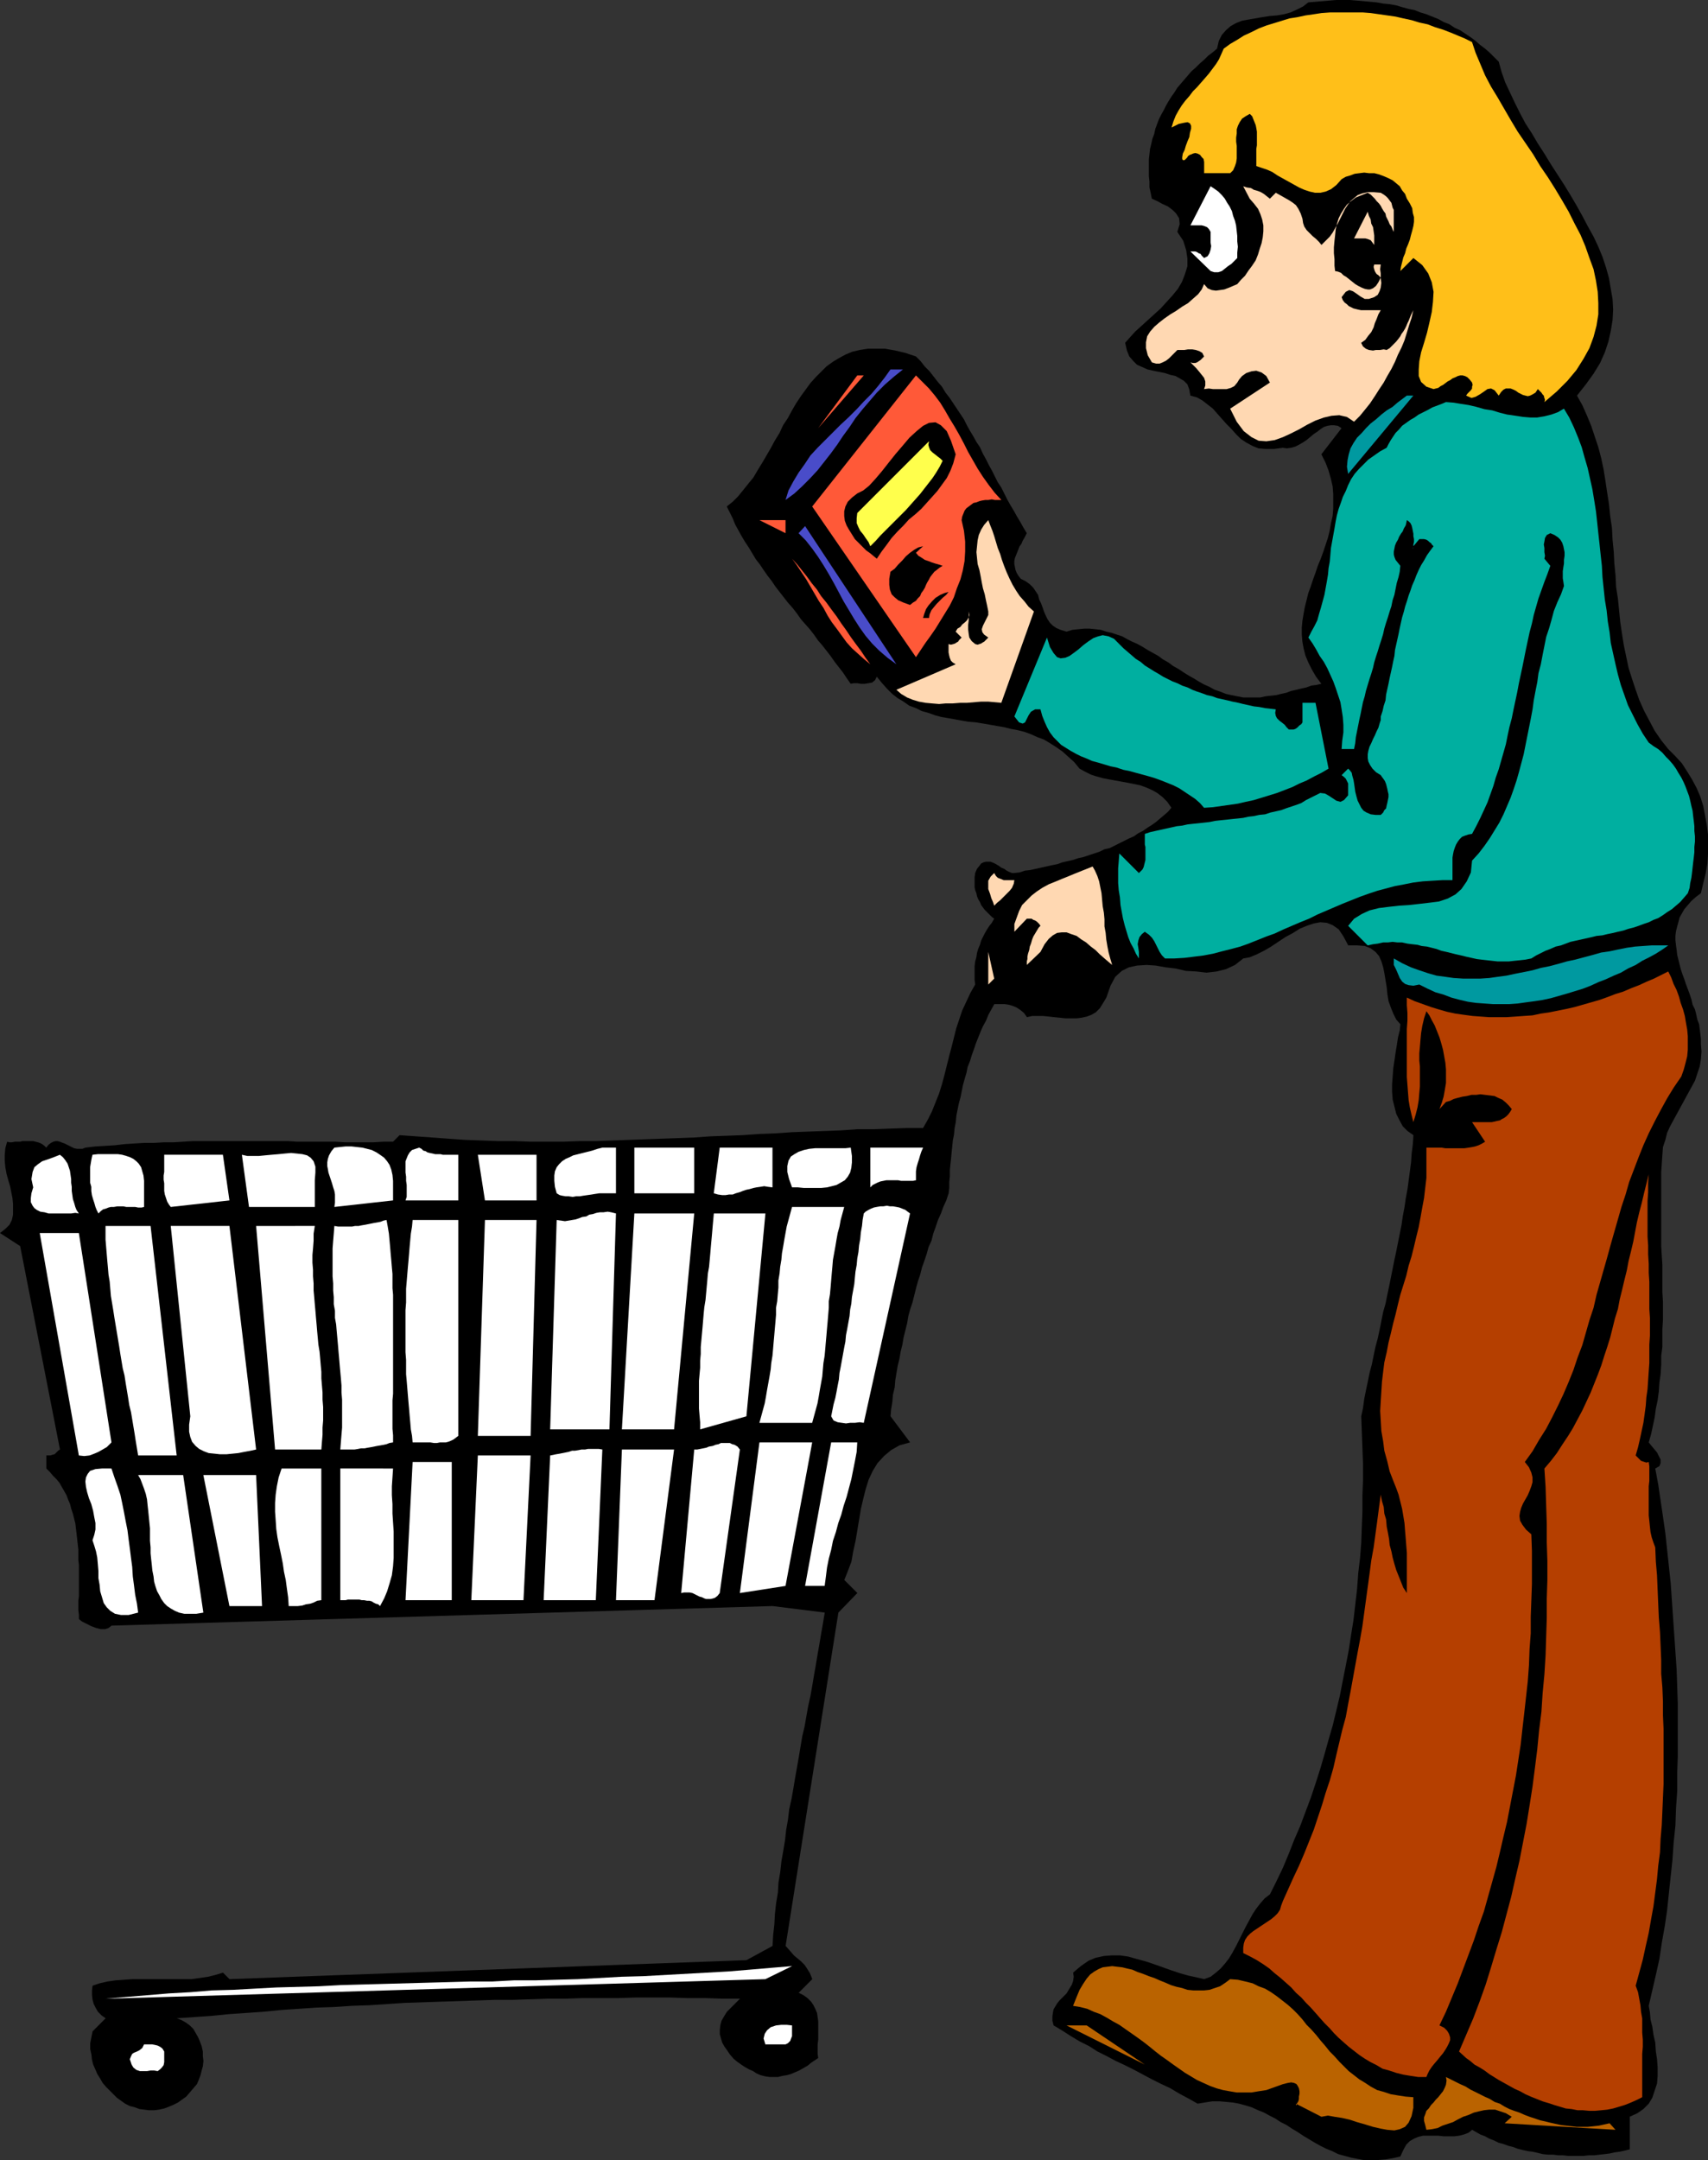 <?xml version="1.0" encoding="UTF-8" standalone="no"?>
<svg
   version="1.0"
   width="123.186mm"
   height="155.711mm"
   id="svg72"
   sodipodi:docname="Shopping.wmf"
   xmlns:inkscape="http://www.inkscape.org/namespaces/inkscape"
   xmlns:sodipodi="http://sodipodi.sourceforge.net/DTD/sodipodi-0.dtd"
   xmlns="http://www.w3.org/2000/svg"
   xmlns:svg="http://www.w3.org/2000/svg">
  <rect width="100%" height="100%" fill="#333333" stroke="none"/>
  <sodipodi:namedview
     id="namedview72"
     pagecolor="#ffffff"
     bordercolor="#000000"
     borderopacity="0.25"
     inkscape:showpageshadow="2"
     inkscape:pageopacity="0.0"
     inkscape:pagecheckerboard="0"
     inkscape:deskcolor="#d1d1d1"
     inkscape:document-units="mm" />
  <defs
     id="defs1">
    <pattern
       id="WMFhbasepattern"
       patternUnits="userSpaceOnUse"
       width="6"
       height="6"
       x="0"
       y="0" />
  </defs>
  <path
     style="fill:#000000;fill-opacity:1;fill-rule:evenodd;stroke:none"
     d="m 408.538,16.805 0.808,2.909 0.97,2.747 1.293,2.747 1.293,2.747 1.454,2.909 1.454,2.747 1.778,2.747 1.616,2.747 1.778,2.747 1.778,2.909 1.778,2.747 1.778,2.747 1.778,2.909 1.616,2.747 1.616,2.909 1.454,2.747 1.616,2.909 1.293,2.747 1.131,2.747 0.97,2.909 0.808,2.909 0.485,2.909 0.485,2.747 0.162,2.909 -0.162,2.909 -0.485,2.909 -0.646,2.909 -0.97,2.909 -1.293,2.909 -1.778,2.909 -2.101,2.909 -2.424,3.07 1.454,2.585 1.293,2.909 1.131,2.747 0.97,2.909 0.97,2.909 0.808,3.07 0.646,3.07 0.485,3.07 0.485,3.232 0.485,3.07 0.323,3.232 0.485,3.232 0.162,3.232 0.323,3.232 0.162,3.232 0.323,3.232 0.162,3.232 0.485,3.07 0.323,3.232 0.323,3.232 0.485,3.232 0.485,3.07 0.646,3.07 0.646,3.07 0.97,3.07 0.97,2.909 0.97,2.747 1.293,2.909 1.454,2.747 1.454,2.747 1.778,2.585 1.939,2.424 1.939,1.939 1.778,1.939 1.454,2.262 1.293,2.101 1.293,2.424 0.97,2.262 0.808,2.585 0.485,2.585 0.485,2.585 0.323,2.585 v 2.585 2.747 l -0.162,2.585 -0.485,2.747 -0.646,2.585 -0.646,2.747 -1.293,0.97 -1.293,1.131 -0.97,1.131 -0.97,1.131 -0.646,1.131 -0.646,1.131 -0.323,1.293 -0.323,1.131 -0.323,1.293 -0.162,1.293 v 1.131 l 0.162,1.454 0.162,1.131 0.162,1.454 0.323,1.293 0.323,1.293 0.323,1.293 0.485,1.454 0.485,1.293 0.485,1.454 0.485,1.293 0.485,1.293 0.485,1.454 0.323,1.454 0.646,1.293 0.323,1.293 0.323,1.454 0.485,1.293 0.162,1.293 0.162,1.293 0.162,1.454 v 1.293 l 0.162,2.101 -0.162,2.101 -0.323,1.939 -0.646,1.939 -0.646,1.939 -0.97,1.778 -0.97,1.778 -0.97,1.778 -0.97,1.778 -0.97,1.778 -0.97,1.778 -0.97,1.778 -0.808,1.778 -0.485,1.939 -0.646,1.939 -0.162,2.101 -0.162,2.424 -0.162,2.424 v 2.585 2.424 2.585 2.424 2.585 2.424 2.585 2.424 l 0.162,2.585 0.162,2.585 v 2.424 2.585 2.424 l 0.162,2.585 v 2.424 2.424 l -0.162,2.585 v 2.424 2.424 l -0.323,2.424 v 2.424 l -0.162,2.585 -0.323,2.262 -0.162,2.424 -0.323,2.424 -0.485,2.262 -0.323,2.424 -0.485,2.262 -0.485,2.262 -0.646,2.262 0.646,0.808 0.808,0.97 0.808,0.97 0.485,0.97 0.485,0.97 v 0.97 l -0.323,0.808 -1.131,0.646 0.808,4.363 0.646,4.363 0.646,4.363 0.646,4.525 0.485,4.525 0.485,4.525 0.485,4.525 0.323,4.686 0.323,4.686 0.323,4.686 0.323,4.686 0.323,4.686 0.162,4.686 0.162,4.848 v 4.686 4.848 4.686 l -0.162,4.686 v 4.848 l -0.323,4.686 -0.162,4.686 -0.485,4.686 -0.323,4.686 -0.485,4.525 -0.485,4.525 -0.485,4.686 -0.646,4.363 -0.808,4.525 -0.646,4.363 -0.97,4.363 -0.97,4.201 -0.97,4.201 0.323,1.778 0.162,1.939 0.485,1.939 0.323,2.262 0.485,2.101 0.162,2.424 0.323,2.101 0.162,2.262 v 2.262 l -0.162,2.101 -0.646,1.939 -0.646,1.939 -0.97,1.616 -1.454,1.454 -1.616,1.131 -2.101,0.97 v 8.888 l -1.293,0.323 -1.454,0.323 -1.293,0.162 -1.454,0.323 -1.293,0.162 -1.454,0.162 -1.454,0.162 h -1.454 l -1.454,0.162 h -1.293 -1.454 -1.454 l -1.454,-0.162 h -1.293 l -1.293,-0.162 h -1.454 l -1.454,-0.162 -1.293,-0.323 -1.454,-0.323 -1.293,-0.162 -1.454,-0.323 -1.293,-0.323 -1.293,-0.485 -1.293,-0.323 -1.293,-0.485 -1.293,-0.323 -1.293,-0.646 -1.293,-0.485 -1.131,-0.646 -1.293,-0.485 -1.131,-0.646 -1.131,-0.646 -0.97,0.808 -1.293,0.485 -1.293,0.323 -1.293,0.162 h -1.454 -1.454 l -1.454,-0.162 h -1.454 -1.293 -1.454 l -1.293,0.323 -1.131,0.485 -1.131,0.646 -0.97,0.97 -0.808,1.454 -0.808,1.778 -2.101,0.485 -1.939,0.323 -2.101,0.162 h -1.939 -1.939 l -1.778,-0.323 -1.616,-0.323 -1.778,-0.485 -1.778,-0.485 -1.616,-0.808 -1.616,-0.646 -1.616,-0.808 -1.454,-0.808 -1.616,-0.97 -1.616,-0.97 -1.454,-0.97 -1.616,-0.97 -1.454,-0.97 -1.616,-0.808 -1.454,-0.97 -1.616,-0.808 -1.454,-0.808 -1.616,-0.646 -1.778,-0.808 -1.616,-0.485 -1.778,-0.485 -1.778,-0.323 -1.778,-0.162 -1.778,-0.162 h -1.939 l -2.101,0.323 -1.939,0.323 -2.586,-1.454 -2.424,-1.293 -2.424,-1.454 -2.424,-1.131 -2.586,-1.293 -2.424,-1.293 -2.424,-1.293 -2.586,-1.293 -2.424,-1.131 -2.424,-1.293 -2.586,-1.293 -2.262,-1.454 -2.586,-1.293 -2.424,-1.454 -2.262,-1.454 -2.424,-1.454 -0.323,-1.293 v -1.131 l 0.162,-1.131 0.162,-0.808 0.485,-0.808 0.485,-0.808 0.646,-0.808 0.646,-0.646 0.646,-0.646 0.646,-0.646 0.485,-0.808 0.485,-0.808 0.485,-0.808 0.323,-0.97 0.162,-1.131 -0.162,-1.131 2.101,-1.778 2.101,-1.454 1.939,-0.808 2.262,-0.485 2.101,-0.162 h 2.262 l 2.262,0.323 2.262,0.646 2.424,0.646 2.424,0.808 2.262,0.808 2.262,0.808 2.424,0.808 2.262,0.646 2.262,0.485 2.101,0.485 1.778,-0.646 1.454,-1.131 1.293,-1.131 1.131,-1.293 1.131,-1.454 0.97,-1.616 0.97,-1.778 0.808,-1.616 0.97,-1.939 0.808,-1.616 0.97,-1.778 0.97,-1.778 0.97,-1.454 1.131,-1.454 1.131,-1.293 1.454,-1.131 1.778,-3.555 1.778,-3.717 1.616,-3.878 1.454,-3.717 1.616,-3.717 1.454,-3.878 1.454,-3.878 1.293,-3.878 1.293,-4.04 1.131,-3.878 1.131,-4.04 1.131,-3.878 0.97,-4.04 0.97,-4.04 0.808,-4.201 0.808,-4.04 0.808,-4.201 0.646,-4.201 0.646,-4.04 0.485,-4.201 0.485,-4.201 0.323,-4.363 0.485,-4.04 0.323,-4.201 0.162,-4.363 0.162,-4.201 v -4.363 l 0.162,-4.201 v -4.363 l -0.162,-4.201 -0.162,-4.363 -0.162,-4.363 0.485,-2.262 0.323,-2.424 0.485,-2.424 0.485,-2.262 0.485,-2.424 0.646,-2.424 0.485,-2.424 0.485,-2.262 0.646,-2.424 0.485,-2.262 0.485,-2.424 0.485,-2.424 0.646,-2.262 0.485,-2.424 0.485,-2.262 0.485,-2.424 0.485,-2.424 0.485,-2.424 0.485,-2.262 0.485,-2.424 0.485,-2.424 0.485,-2.424 0.323,-2.262 0.485,-2.585 0.323,-2.262 0.485,-2.585 0.323,-2.424 0.323,-2.424 0.323,-2.424 0.162,-2.424 0.323,-2.585 0.162,-2.424 -1.616,-1.131 -1.293,-1.293 -0.97,-1.778 -0.808,-1.616 -0.485,-1.939 -0.485,-1.939 -0.162,-2.101 v -2.101 l 0.162,-2.101 0.162,-2.262 0.323,-2.101 0.323,-2.262 0.323,-1.939 0.323,-2.101 0.485,-1.939 0.162,-1.616 -1.131,-1.293 -0.808,-1.616 -0.646,-1.616 -0.646,-1.778 -0.323,-1.939 -0.162,-1.778 -0.323,-1.939 -0.323,-1.939 -0.323,-1.616 -0.485,-1.616 -0.646,-1.454 -0.97,-1.131 -1.293,-0.97 -1.616,-0.646 -2.101,-0.162 h -2.424 l -1.293,-2.424 -1.293,-1.939 -1.616,-1.131 -1.616,-0.646 -1.778,-0.162 -1.778,0.323 -1.939,0.646 -1.939,0.808 -1.778,1.131 -2.101,1.131 -1.939,1.293 -1.939,1.293 -1.939,1.131 -1.939,0.97 -1.939,0.808 -1.778,0.323 -2.262,1.778 -2.424,1.131 -2.586,0.646 -2.747,0.323 -2.747,-0.323 -2.909,-0.162 -2.747,-0.646 -2.747,-0.323 -2.747,-0.485 -2.424,-0.162 -2.586,0.162 -2.262,0.485 -1.939,0.97 -1.778,1.616 -1.293,2.424 -1.131,3.232 -0.97,1.616 -0.808,1.293 -1.131,1.131 -1.131,0.646 -1.293,0.485 -1.454,0.323 -1.293,0.162 h -1.616 -1.454 l -1.454,-0.162 -1.616,-0.162 -1.454,-0.162 -1.616,-0.162 h -1.454 -1.454 l -1.454,0.323 -0.808,-1.131 -0.97,-0.808 -0.97,-0.646 -1.131,-0.485 -1.131,-0.323 -1.131,-0.162 h -1.293 -1.454 l -0.808,1.454 -0.808,1.454 -0.646,1.616 -0.808,1.454 -0.646,1.454 -0.646,1.616 -0.646,1.616 -0.485,1.454 -0.646,1.778 -0.485,1.616 -0.646,1.616 -0.323,1.616 -0.485,1.616 -0.485,1.778 -0.323,1.616 -0.323,1.616 -0.485,1.778 -0.323,1.616 -0.323,1.616 -0.162,1.778 -0.323,1.616 -0.162,1.778 -0.323,1.616 -0.162,1.616 -0.162,1.616 -0.162,1.778 -0.162,1.454 -0.162,1.616 v 1.778 l -0.162,1.454 v 1.616 l -0.162,1.454 -0.646,1.939 -0.808,1.778 -0.646,1.778 -0.808,1.778 -0.646,1.939 -0.646,1.778 -0.485,1.939 -0.808,1.778 -0.485,1.778 -0.646,1.939 -0.646,1.778 -0.485,1.939 -0.646,1.939 -0.485,1.778 -0.485,1.939 -0.485,1.939 -0.646,1.939 -0.485,1.778 -0.323,1.939 -0.485,1.939 -0.485,1.939 -0.323,1.939 -0.485,1.939 -0.323,1.939 -0.485,1.939 -0.323,1.939 -0.323,1.939 -0.162,1.939 -0.485,2.101 -0.162,1.939 -0.323,1.939 -0.162,1.939 5.333,7.11 -2.909,0.808 -2.262,1.293 -1.939,1.616 -1.778,1.939 -1.293,2.101 -1.131,2.424 -0.808,2.585 -0.646,2.585 -0.646,2.747 -0.485,2.909 -0.485,2.909 -0.485,2.909 -0.646,2.909 -0.485,2.747 -0.97,2.585 -0.97,2.424 3.555,3.555 -5.171,5.333 -14.383,90.814 1.293,1.454 0.97,1.131 0.97,0.808 0.97,0.808 0.97,0.97 0.646,0.97 0.808,1.293 0.646,1.616 -3.717,3.717 1.293,0.646 1.131,0.808 0.97,0.97 0.646,0.97 0.485,0.97 0.485,1.131 0.162,1.131 0.162,1.131 v 1.293 1.293 1.131 1.293 l -0.162,1.293 v 1.293 1.293 l 0.162,1.131 -0.97,0.646 -0.97,0.646 -0.97,0.808 -1.131,0.646 -1.131,0.646 -1.131,0.485 -1.131,0.485 -1.131,0.323 -1.131,0.162 -1.293,0.323 h -1.131 -1.131 l -1.131,-0.162 -1.293,-0.323 -1.131,-0.485 -0.97,-0.646 -1.131,-0.485 -1.131,-0.646 -0.97,-0.646 -1.131,-0.808 -0.97,-0.808 -0.97,-1.131 -0.646,-0.97 -0.808,-1.131 -0.646,-1.131 -0.323,-1.131 -0.323,-1.131 v -1.293 l 0.162,-1.293 0.323,-1.131 0.646,-1.131 0.808,-1.293 3.555,-3.555 h -4.687 l -4.687,-0.162 h -4.848 l -4.687,-0.162 h -4.848 -4.687 l -4.848,0.162 h -4.848 -4.848 l -4.687,0.162 h -4.848 l -4.848,0.162 -4.848,0.162 h -4.848 l -4.848,0.162 -4.848,0.162 -4.848,0.162 -4.848,0.162 -4.848,0.162 -4.848,0.323 -4.848,0.323 -4.848,0.162 -4.848,0.323 -4.848,0.162 -4.687,0.323 -4.848,0.323 -4.848,0.485 -4.687,0.323 -4.687,0.323 -4.848,0.485 -4.687,0.323 -4.687,0.323 1.293,0.485 1.131,0.646 1.131,0.808 0.97,0.97 0.646,1.131 0.646,1.131 0.485,1.131 0.485,1.293 0.323,1.454 v 1.293 l 0.162,1.293 -0.162,1.454 -0.323,1.131 -0.323,1.293 -0.485,1.293 -0.485,1.131 -0.97,1.131 -0.97,1.131 -0.97,1.131 -1.131,0.808 -1.131,0.808 -1.293,0.646 -1.131,0.485 -1.293,0.485 -1.454,0.323 -1.293,0.162 h -1.454 l -1.293,-0.162 -1.293,-0.162 -1.293,-0.485 -1.293,-0.323 -1.293,-0.646 -1.131,-0.808 -1.131,-0.808 -0.97,-0.97 -0.97,-0.97 -0.97,-0.97 -0.97,-1.131 -0.646,-1.131 -0.808,-1.293 -0.485,-1.131 -0.646,-1.454 -0.323,-1.293 -0.162,-1.454 -0.323,-1.454 v -1.616 l 0.323,-1.616 0.323,-1.616 3.555,-3.555 -1.131,-0.808 -0.97,-0.97 -0.646,-1.131 -0.485,-0.97 -0.323,-1.131 -0.162,-1.293 v -1.293 l 0.162,-1.293 1.939,-0.646 2.101,-0.485 2.262,-0.323 2.262,-0.162 2.262,-0.162 h 2.262 2.262 2.424 2.262 2.262 2.424 2.262 l 2.262,-0.323 2.262,-0.323 1.939,-0.485 2.101,-0.646 1.778,1.778 140.92,-5.171 7.111,-3.878 0.162,-2.909 0.323,-2.909 0.162,-2.909 0.323,-2.909 0.485,-2.909 0.162,-2.747 0.485,-2.909 0.323,-2.909 0.485,-2.747 0.485,-2.909 0.323,-2.909 0.485,-2.747 0.323,-2.747 0.646,-2.909 0.485,-2.747 0.485,-2.909 0.485,-2.747 0.485,-2.747 0.485,-2.909 0.485,-2.909 0.646,-2.747 0.485,-2.747 0.485,-2.747 0.646,-2.909 0.485,-2.747 0.485,-2.909 0.485,-2.747 0.485,-2.909 0.485,-2.747 0.485,-2.909 0.485,-2.747 0.485,-2.909 -14.221,-1.778 -180.19,5.332 -0.808,0.646 -0.97,0.323 h -1.131 l -1.293,-0.323 -1.293,-0.485 -1.293,-0.646 -1.293,-0.646 -0.808,-0.646 v -1.131 l -0.162,-1.293 v -1.293 -1.293 l 0.162,-1.293 v -1.293 -1.454 -1.454 -1.293 -1.454 -1.454 l -0.162,-1.293 v -1.454 -1.454 l -0.162,-1.454 -0.162,-1.454 -0.162,-1.454 -0.162,-1.293 -0.162,-1.454 -0.323,-1.293 -0.323,-1.293 -0.485,-1.454 -0.323,-1.293 -0.485,-1.131 -0.485,-1.293 -0.646,-1.131 -0.646,-1.131 -0.646,-1.131 -0.808,-0.97 -0.97,-0.97 -0.808,-0.97 -0.97,-0.97 v -3.555 h 0.646 0.485 l 0.485,-0.162 0.646,-0.162 0.323,-0.323 0.323,-0.323 0.323,-0.323 0.485,-0.323 L 5.495,339.503 0,335.948 l 1.454,-1.131 1.131,-1.131 0.646,-1.293 0.323,-1.454 v -1.454 -1.454 l -0.162,-1.616 -0.323,-1.616 -0.323,-1.616 -0.485,-1.616 -0.485,-1.778 -0.323,-1.778 -0.162,-1.778 v -1.616 l 0.162,-1.778 0.485,-1.778 0.646,0.162 H 3.232 l 0.808,-0.162 h 0.646 0.808 l 0.646,-0.162 h 0.808 0.646 0.808 0.646 l 0.646,0.162 0.646,0.162 0.485,0.162 0.646,0.323 0.646,0.485 0.485,0.485 0.646,-0.808 0.646,-0.485 0.646,-0.323 0.646,-0.162 h 0.485 l 0.646,0.162 0.808,0.323 0.485,0.162 0.646,0.323 0.646,0.323 0.646,0.323 0.646,0.323 0.808,0.162 h 0.646 0.808 l 0.808,-0.323 2.747,-0.323 2.747,-0.162 2.586,-0.162 2.747,-0.323 2.586,-0.162 2.747,-0.162 h 2.586 l 2.747,-0.162 h 2.586 l 2.586,-0.162 2.586,-0.162 h 2.747 2.424 2.747 2.424 2.747 2.586 2.586 2.586 2.586 2.586 l 2.424,0.162 h 2.747 2.424 2.747 2.586 l 2.586,0.162 h 2.586 2.586 2.586 l 2.747,-0.162 h 2.586 l 1.778,-1.778 4.525,0.323 4.525,0.323 4.363,0.323 4.525,0.323 4.525,0.162 4.363,0.162 h 4.525 l 4.363,0.162 h 4.525 4.363 l 4.525,-0.162 h 4.363 l 4.525,-0.162 4.363,-0.162 4.525,-0.162 4.363,-0.162 4.525,-0.162 4.363,-0.162 4.525,-0.323 4.525,-0.162 4.363,-0.162 4.525,-0.323 4.363,-0.162 4.525,-0.323 4.363,-0.162 4.525,-0.162 4.363,-0.162 4.525,-0.323 h 4.525 l 4.363,-0.162 4.525,-0.162 h 4.525 l 1.293,-2.262 1.131,-2.262 0.97,-2.424 0.97,-2.424 0.808,-2.585 0.646,-2.424 0.646,-2.585 0.646,-2.585 0.646,-2.424 0.646,-2.585 0.646,-2.585 0.808,-2.424 0.808,-2.424 1.131,-2.424 1.131,-2.424 1.293,-2.262 -0.162,-1.293 v -1.293 -1.293 -1.131 l 0.162,-1.293 0.323,-1.131 0.162,-1.131 0.323,-1.131 0.485,-1.131 0.323,-1.131 0.485,-0.97 0.485,-0.97 0.646,-1.131 0.646,-0.97 0.646,-0.808 0.646,-1.131 -0.646,-0.485 -0.646,-0.646 -0.646,-0.646 -0.646,-0.646 -0.485,-0.646 -0.485,-0.646 -0.323,-0.808 -0.485,-0.808 -0.323,-0.808 -0.162,-0.808 -0.323,-0.808 -0.162,-0.808 v -0.97 -0.808 -0.97 l 0.162,-1.131 0.485,-1.131 0.646,-0.808 0.485,-0.646 0.646,-0.323 0.646,-0.162 h 0.646 0.646 l 0.808,0.323 0.646,0.323 0.808,0.485 0.646,0.485 0.808,0.323 0.646,0.485 0.646,0.323 0.808,0.323 h 0.646 l 1.454,-0.162 1.454,-0.485 1.454,-0.162 1.454,-0.323 1.454,-0.323 1.454,-0.323 1.454,-0.323 1.616,-0.323 1.293,-0.485 1.454,-0.323 1.454,-0.323 1.454,-0.485 1.454,-0.323 1.454,-0.485 1.454,-0.485 1.454,-0.485 1.293,-0.646 1.454,-0.323 1.293,-0.646 1.293,-0.646 1.293,-0.646 1.293,-0.646 1.454,-0.646 1.131,-0.808 1.293,-0.646 1.131,-0.808 1.293,-0.808 1.131,-0.808 1.131,-0.97 0.97,-0.808 1.131,-0.97 0.97,-1.131 -1.131,-1.616 -1.293,-1.293 -1.454,-1.131 -1.454,-0.808 -1.454,-0.646 -1.778,-0.646 -1.616,-0.323 -1.616,-0.323 -1.778,-0.323 -1.778,-0.323 -1.778,-0.323 -1.616,-0.323 -1.778,-0.485 -1.454,-0.485 -1.616,-0.808 -1.454,-0.808 -1.454,-1.778 -1.616,-1.454 -1.616,-1.454 -1.616,-1.131 -1.778,-1.131 -1.616,-0.97 -1.778,-0.646 -1.778,-0.808 -1.778,-0.646 -1.939,-0.485 -1.778,-0.323 -1.939,-0.485 -1.939,-0.323 -1.778,-0.323 -1.939,-0.323 -1.939,-0.323 -1.939,-0.162 -1.939,-0.323 -1.778,-0.323 -1.778,-0.323 -1.939,-0.323 -1.778,-0.485 -1.778,-0.646 -1.778,-0.485 -1.616,-0.808 -1.778,-0.646 -1.616,-1.131 -1.616,-0.97 -1.454,-1.131 -1.454,-1.454 -1.293,-1.454 -1.454,-1.778 -0.485,0.97 -0.808,0.646 -0.97,0.162 -0.97,0.162 h -1.131 l -0.97,-0.162 h -0.97 l -0.808,0.162 -1.131,-1.616 -0.97,-1.454 -1.131,-1.454 -1.131,-1.454 -1.131,-1.616 -1.131,-1.454 -1.131,-1.454 -1.131,-1.293 -1.131,-1.616 -1.131,-1.454 -1.293,-1.454 -1.131,-1.293 -1.131,-1.616 -1.131,-1.454 -1.293,-1.454 -1.131,-1.454 -1.131,-1.454 -1.131,-1.454 -0.97,-1.454 -1.131,-1.454 -1.131,-1.616 -0.97,-1.454 -1.131,-1.454 -0.97,-1.616 -0.97,-1.616 -0.97,-1.454 -0.97,-1.616 -0.808,-1.454 -0.97,-1.778 -0.646,-1.616 -0.808,-1.616 -0.808,-1.616 1.616,-1.293 1.454,-1.454 1.454,-1.778 1.293,-1.616 1.454,-1.778 1.131,-1.939 1.293,-2.101 1.131,-1.939 1.131,-1.939 1.131,-2.101 1.293,-2.101 0.97,-2.101 1.293,-1.939 1.131,-2.101 1.131,-1.939 1.293,-1.939 1.293,-1.778 1.293,-1.778 1.454,-1.616 1.454,-1.454 1.454,-1.454 1.778,-1.293 1.616,-0.97 1.778,-0.97 1.939,-0.808 2.101,-0.485 2.101,-0.323 h 2.424 2.262 l 2.747,0.485 2.747,0.646 2.909,0.97 1.293,1.293 1.131,1.454 1.293,1.293 1.131,1.454 1.131,1.454 1.131,1.293 0.97,1.616 1.131,1.454 0.97,1.454 0.97,1.454 0.97,1.454 0.97,1.454 0.808,1.616 0.808,1.454 0.97,1.616 0.808,1.454 0.97,1.454 0.808,1.778 0.808,1.454 0.808,1.616 0.808,1.454 0.808,1.616 0.808,1.616 0.97,1.454 0.808,1.616 0.808,1.616 0.808,1.454 0.97,1.616 0.808,1.454 0.97,1.616 0.808,1.454 0.97,1.616 -0.323,0.646 -0.323,0.646 -0.485,0.808 -0.323,0.808 -0.485,0.646 -0.323,0.808 -0.323,0.808 -0.323,0.808 -0.323,0.808 -0.162,0.808 v 0.808 l 0.162,0.808 0.162,0.808 0.323,0.808 0.485,0.808 0.646,0.808 1.293,0.646 1.131,0.808 0.97,0.97 0.646,0.97 0.646,0.97 0.323,1.293 0.485,0.97 0.485,1.293 0.323,0.97 0.485,1.131 0.485,0.97 0.646,0.97 0.808,0.808 0.97,0.646 1.131,0.485 1.616,0.485 1.616,-0.485 1.616,-0.162 1.616,-0.162 h 1.454 l 1.616,0.162 1.454,0.162 1.454,0.485 1.454,0.323 1.454,0.485 1.454,0.485 1.454,0.808 1.293,0.646 1.454,0.646 1.454,0.808 1.293,0.808 1.454,0.808 1.454,0.808 1.293,0.97 1.454,0.808 1.293,0.97 1.454,0.808 1.454,0.97 1.293,0.808 1.454,0.808 1.293,0.808 1.454,0.808 1.454,0.646 1.454,0.808 1.454,0.485 1.616,0.646 1.454,0.323 1.616,0.323 1.616,0.323 h 1.616 1.454 1.616 l 1.454,-0.323 1.454,-0.162 1.454,-0.162 1.293,-0.323 1.454,-0.323 1.293,-0.485 1.454,-0.323 1.293,-0.323 1.454,-0.323 1.293,-0.485 1.293,-0.162 1.454,-0.323 -1.454,-1.939 -1.131,-1.939 -0.97,-1.939 -0.808,-1.939 -0.485,-1.939 -0.323,-1.778 -0.162,-1.939 v -1.939 l 0.162,-1.778 0.323,-1.939 0.323,-1.778 0.485,-1.939 0.485,-1.939 0.646,-1.778 0.646,-1.939 0.646,-1.778 0.646,-1.939 0.808,-1.939 0.646,-1.778 0.646,-1.939 0.646,-1.939 0.485,-1.939 0.323,-1.939 0.485,-2.101 0.162,-1.939 v -1.939 -2.101 l -0.162,-2.101 -0.485,-2.101 -0.646,-2.262 -0.808,-2.101 -1.131,-2.262 5.495,-7.11 -0.97,-0.646 -1.131,-0.162 h -0.808 l -0.97,0.162 -0.97,0.323 -0.97,0.646 -0.808,0.646 -0.97,0.646 -0.97,0.808 -0.97,0.808 -0.97,0.646 -1.131,0.646 -0.97,0.485 -1.131,0.323 -1.131,0.162 -1.131,-0.162 -2.424,0.323 h -2.262 l -1.939,-0.162 -1.616,-0.646 -1.778,-0.97 -1.454,-0.97 -1.293,-1.293 -1.293,-1.454 -1.293,-1.293 -1.293,-1.454 -1.293,-1.454 -1.131,-1.293 -1.454,-1.131 -1.454,-1.131 -1.454,-0.808 -1.778,-0.485 -0.323,-1.778 -0.485,-1.293 -0.97,-0.97 -1.131,-0.646 -1.131,-0.646 -1.454,-0.323 -1.454,-0.485 -1.616,-0.323 -1.616,-0.323 -1.454,-0.323 -1.454,-0.646 -1.454,-0.646 -0.97,-0.97 -1.131,-1.293 -0.646,-1.616 -0.485,-2.101 1.293,-1.454 1.454,-1.616 1.616,-1.454 1.778,-1.616 1.778,-1.616 1.778,-1.616 1.616,-1.778 1.616,-1.778 1.454,-1.778 1.131,-1.939 0.808,-2.101 0.646,-2.101 v -2.101 l -0.323,-2.262 -0.808,-2.585 -1.616,-2.424 0.646,-2.101 -0.162,-1.616 -0.808,-1.293 -0.97,-0.97 -1.293,-0.97 -1.454,-0.646 -1.454,-0.808 -1.454,-0.646 -0.323,-1.616 -0.323,-1.454 v -1.616 l -0.162,-1.454 v -1.616 -1.454 -1.454 l 0.162,-1.454 0.162,-1.454 0.323,-1.293 0.323,-1.454 0.485,-1.293 0.323,-1.454 0.485,-1.293 0.485,-1.293 0.646,-1.293 0.646,-1.131 0.646,-1.293 0.646,-1.131 0.808,-1.293 0.808,-1.131 0.808,-1.293 0.97,-1.131 0.97,-1.131 0.97,-1.131 0.97,-1.131 1.131,-0.97 1.131,-1.131 1.131,-0.97 1.131,-1.131 1.293,-0.97 1.131,-0.97 0.485,-2.101 0.808,-1.616 1.131,-1.293 1.293,-1.131 1.454,-0.808 1.616,-0.646 1.778,-0.323 1.939,-0.323 1.778,-0.323 2.101,-0.323 1.939,-0.162 1.939,-0.323 1.778,-0.485 1.778,-0.808 1.616,-0.808 1.454,-1.131 1.939,-0.162 1.939,-0.162 1.939,-0.162 L 364.258,0 h 1.939 1.778 l 1.939,0.162 1.778,0.162 1.778,0.162 1.778,0.162 1.778,0.323 1.778,0.162 1.778,0.323 1.616,0.485 1.778,0.485 1.616,0.323 1.616,0.646 1.616,0.485 1.616,0.646 1.616,0.646 1.454,0.808 1.616,0.646 1.454,0.97 1.454,0.646 1.454,0.97 1.454,0.97 1.293,0.97 1.293,1.131 1.293,0.97 1.293,1.131 1.293,1.293 z"
     id="path1" />
  <path
     style="fill:#ffbf19;fill-opacity:1;fill-rule:evenodd;stroke:none"
     d="m 401.265,11.473 0.97,2.909 1.293,3.07 1.293,3.07 1.616,3.07 1.778,2.909 1.778,3.07 1.778,3.07 1.939,3.232 2.101,3.07 2.101,3.07 1.939,3.232 2.101,3.07 1.939,3.07 1.939,3.232 1.778,3.07 1.616,3.232 1.616,3.07 1.293,3.07 1.131,3.232 1.131,3.07 0.646,3.07 0.485,3.07 0.162,3.07 v 3.07 l -0.485,3.07 -0.808,3.07 -1.131,3.07 -1.616,2.909 -1.939,3.07 -2.424,2.909 -2.909,2.909 -3.394,2.909 0.162,-0.646 -0.162,-0.485 -0.162,-0.646 -0.323,-0.323 -0.323,-0.485 -0.323,-0.323 -0.323,-0.323 -0.323,-0.323 -0.646,0.97 -0.808,0.485 -0.646,0.323 -0.646,0.162 -0.646,-0.162 -0.646,-0.162 -0.646,-0.323 -0.646,-0.323 -0.646,-0.485 -0.646,-0.323 -0.808,-0.323 h -0.646 -0.646 l -0.646,0.323 -0.646,0.646 -0.646,0.97 -1.131,-1.454 -0.97,-0.485 -0.97,0.162 -1.131,0.808 -0.97,0.646 -1.131,0.646 -1.131,0.323 -1.454,-0.646 0.323,-0.485 0.323,-0.323 0.323,-0.323 0.323,-0.323 0.323,-0.485 v -0.485 l 0.162,-0.485 -0.162,-0.646 -0.646,-0.808 -0.646,-0.646 -0.646,-0.323 -0.646,-0.162 h -0.646 l -0.646,0.162 -0.646,0.323 -0.808,0.323 -0.646,0.485 -0.646,0.323 -0.646,0.485 -0.646,0.485 -0.646,0.323 -0.646,0.485 -0.646,0.162 -0.646,0.162 -1.939,-0.646 -1.454,-1.293 -0.646,-1.616 v -1.778 l 0.162,-2.262 0.485,-2.424 0.808,-2.585 0.808,-2.747 0.646,-2.747 0.646,-2.909 0.323,-2.747 0.162,-2.747 -0.485,-2.585 -0.97,-2.424 -1.616,-2.262 -2.424,-1.939 -3.555,3.555 0.162,-1.131 0.323,-1.293 0.323,-1.293 0.485,-1.131 0.323,-1.293 0.485,-1.131 0.485,-1.293 0.323,-1.293 0.323,-1.131 0.323,-1.293 0.162,-1.131 v -1.293 l -0.323,-1.131 -0.162,-1.293 -0.646,-1.293 -0.808,-1.293 -0.485,-1.293 -0.808,-0.97 -0.646,-1.131 -0.97,-0.808 -0.97,-0.808 -1.293,-0.646 -1.131,-0.485 -1.293,-0.485 -1.293,-0.323 h -1.454 l -1.293,-0.162 -1.293,0.162 -1.293,0.162 -1.293,0.485 -1.131,0.323 -1.131,0.646 -1.454,1.616 -1.454,1.131 -1.454,0.646 -1.454,0.323 h -1.454 l -1.454,-0.323 -1.454,-0.485 -1.454,-0.646 -1.454,-0.808 -1.454,-0.808 -1.454,-0.808 -1.454,-0.808 -1.454,-0.97 -1.454,-0.646 -1.454,-0.485 -1.454,-0.485 v -0.808 -0.97 -0.97 -0.97 -0.97 l 0.162,-0.97 v -0.97 -0.808 -0.97 -0.97 l -0.162,-0.97 -0.162,-0.808 -0.323,-0.808 -0.323,-0.808 -0.323,-0.808 -0.646,-0.646 -1.131,0.646 -0.97,0.646 -0.646,0.97 -0.485,0.97 -0.323,0.97 v 1.131 l -0.162,1.131 v 1.131 l 0.162,1.131 v 1.131 1.293 0.97 l -0.162,1.131 -0.323,0.97 -0.485,1.131 -0.808,0.808 h -7.111 V 46.377 45.73 44.761 44.114 l -0.162,-0.808 -0.485,-0.485 -0.485,-0.646 -0.646,-0.323 -0.646,-0.162 -0.646,0.162 -0.323,0.162 -0.485,0.162 -0.485,0.323 -0.323,0.485 -0.323,0.323 -0.323,0.323 h -0.485 l -0.162,-0.323 v -0.485 l 0.162,-0.97 0.485,-0.97 0.323,-1.131 0.485,-1.293 0.485,-1.131 0.162,-1.131 0.323,-1.131 v -0.808 l -0.323,-0.646 -0.646,-0.323 -0.97,0.162 -1.454,0.323 -1.939,0.97 0.485,-1.616 0.646,-1.616 0.808,-1.454 0.808,-1.293 0.97,-1.293 1.131,-1.293 0.97,-1.293 1.131,-1.131 1.131,-1.293 1.131,-1.293 0.97,-1.131 0.97,-1.293 0.97,-1.293 0.808,-1.293 0.646,-1.454 0.646,-1.454 1.778,-1.293 1.939,-1.131 1.778,-1.131 2.101,-0.97 1.939,-0.97 2.101,-0.808 2.101,-0.646 2.101,-0.646 2.101,-0.646 2.101,-0.323 2.262,-0.485 2.262,-0.323 2.101,-0.323 2.262,-0.162 h 2.262 2.262 2.262 2.262 l 2.101,0.162 2.262,0.323 2.262,0.323 2.262,0.323 2.101,0.485 2.262,0.485 2.101,0.646 2.262,0.485 2.101,0.808 2.101,0.646 2.101,0.808 1.939,0.808 1.939,0.808 z"
     id="path2" />
  <path
     style="fill:#ffffff;fill-opacity:1;fill-rule:evenodd;stroke:none"
     d="m 337.27,70.292 -0.808,0.808 -0.808,0.808 -0.97,0.646 -0.808,0.646 -0.808,0.646 -0.97,0.323 h -1.131 l -0.97,-0.323 -5.495,-5.333 h 0.646 0.646 l 0.485,0.162 0.485,0.323 0.485,0.162 0.323,0.485 0.323,0.323 0.323,0.323 0.97,-0.485 0.485,-0.808 0.323,-0.97 0.162,-0.97 -0.162,-0.97 v -1.131 -0.97 -0.808 l -0.485,-0.808 -0.485,-0.485 -0.808,-0.323 -0.646,-0.162 h -0.808 -0.808 -0.646 -0.808 l 5.495,-10.665 0.97,0.646 1.131,0.808 0.97,0.97 0.808,0.97 0.646,1.131 0.646,0.97 0.646,1.293 0.323,1.293 0.485,1.293 0.323,1.293 0.162,1.454 0.162,1.454 v 1.454 l 0.162,1.454 -0.162,1.616 z"
     id="path3" />
  <path
     style="fill:#ffd8b2;fill-opacity:1;fill-rule:evenodd;stroke:none"
     d="m 346.158,54.133 1.616,-1.616 1.454,0.808 1.131,0.646 1.131,0.646 0.97,0.646 0.808,0.646 0.646,0.97 0.646,1.293 0.485,1.454 0.162,1.131 0.323,0.97 0.646,0.97 0.808,0.808 0.808,0.808 0.97,0.808 0.808,0.808 0.646,0.808 1.131,-1.131 1.131,-1.131 0.808,-1.131 0.808,-1.454 0.646,-1.131 0.646,-1.293 0.646,-1.293 0.646,-1.293 0.646,-0.97 0.808,-1.131 0.97,-0.808 0.97,-0.808 1.293,-0.485 1.454,-0.323 h 1.616 l 1.939,0.162 0.808,0.485 0.646,0.485 0.485,0.485 0.485,0.646 0.485,0.646 0.162,0.646 0.162,0.646 0.323,0.646 v 0.808 0.646 0.808 0.646 0.808 0.808 0.646 0.808 l -0.323,-0.646 -0.323,-0.808 -0.485,-0.646 -0.323,-0.808 -0.323,-0.646 -0.323,-0.646 -0.162,-0.808 -0.485,-0.646 -0.485,-0.808 -0.323,-0.646 -0.485,-0.646 -0.646,-0.646 -0.485,-0.646 -0.485,-0.485 -0.646,-0.646 -0.808,-0.485 -1.616,0.646 -1.616,0.646 -1.293,0.97 -1.131,0.97 -0.808,1.131 -0.808,1.293 -0.646,1.293 -0.485,1.616 -0.323,1.454 -0.162,1.616 -0.162,1.454 -0.162,1.778 v 1.616 l 0.162,1.616 v 1.778 l 0.162,1.454 0.808,0.162 0.808,0.323 0.646,0.646 0.808,0.485 0.808,0.646 0.808,0.646 0.808,0.646 0.808,0.485 0.97,0.485 0.808,0.323 0.808,0.162 h 0.646 l 0.808,-0.323 0.808,-0.646 0.646,-0.97 0.646,-1.293 -0.323,-0.323 -0.323,-0.323 -0.485,-0.323 -0.323,-0.485 -0.162,-0.323 -0.162,-0.485 -0.162,-0.646 0.162,-0.646 h 1.778 l -0.162,1.293 0.162,1.131 v 1.293 l 0.162,1.293 -0.162,1.293 -0.323,0.97 -0.485,0.97 -0.97,0.646 -1.454,0.485 h -1.131 l -1.131,-0.646 -1.131,-0.808 -0.97,-0.646 -0.97,-0.323 -0.97,0.485 -1.131,1.454 0.323,0.808 0.485,0.646 0.646,0.485 0.485,0.485 0.646,0.323 0.646,0.323 0.646,0.162 0.646,0.162 0.808,0.162 h 0.646 0.808 0.808 0.808 0.808 0.646 0.808 l -0.646,1.131 -0.485,1.293 -0.485,1.131 -0.323,1.131 -0.646,1.293 -0.808,0.97 -0.808,1.131 -1.131,0.808 0.485,0.97 0.808,0.646 0.808,0.323 1.131,0.162 0.808,-0.162 h 1.131 l 0.97,-0.162 0.808,0.162 0.808,-0.485 0.646,-0.646 0.646,-0.646 0.485,-0.485 0.646,-0.808 0.485,-0.646 0.323,-0.646 0.485,-0.646 0.485,-0.808 0.323,-0.646 0.323,-0.808 0.323,-0.646 0.323,-0.808 0.323,-0.808 0.323,-0.646 0.323,-0.646 -0.485,2.101 -0.646,1.939 -0.646,2.101 -0.646,2.101 -0.808,1.939 -0.97,1.939 -0.808,1.939 -0.97,1.939 -1.131,1.939 -0.97,1.778 -1.293,1.939 -1.131,1.778 -1.293,1.939 -1.293,1.616 -1.454,1.778 -1.616,1.616 -1.939,-1.293 -2.101,-0.485 -2.101,0.162 -2.101,0.485 -2.262,0.808 -2.262,1.131 -2.262,1.293 -2.262,1.131 -2.101,0.97 -2.262,0.808 -2.262,0.323 -2.101,-0.162 -1.939,-0.97 -2.101,-1.616 -1.939,-2.585 -1.778,-3.555 10.828,-7.11 -0.97,-1.778 -1.293,-0.97 -1.454,-0.485 -1.293,0.162 -1.454,0.485 -1.131,0.808 -0.808,0.97 -0.485,0.808 -0.808,0.97 -0.97,0.485 -1.131,0.323 h -1.293 -1.131 -1.293 l -1.131,-0.162 -1.293,0.162 0.323,-0.97 v -1.131 l -0.323,-0.97 -0.646,-0.808 -0.646,-0.808 -0.808,-0.97 -0.808,-0.808 -0.808,-0.808 0.646,0.162 h 0.646 l 0.485,-0.162 0.485,-0.323 0.485,-0.323 0.323,-0.323 0.323,-0.323 0.323,-0.323 -0.485,-0.97 -0.808,-0.485 -0.97,-0.323 -0.97,-0.162 h -1.131 l -0.97,0.162 h -0.97 -0.97 l -0.646,0.646 -0.808,0.808 -0.808,0.808 -0.808,0.646 -0.97,0.485 -0.808,0.323 h -0.97 l -1.131,-0.323 -1.131,-1.939 -0.485,-1.939 v -1.616 l 0.323,-1.616 0.808,-1.293 1.131,-1.293 1.293,-1.131 1.454,-1.131 1.616,-1.131 1.616,-0.97 1.616,-1.131 1.616,-0.97 1.454,-1.293 1.293,-1.131 0.97,-1.293 0.646,-1.454 0.97,1.131 1.131,0.485 1.131,0.162 1.131,-0.162 1.131,-0.162 1.293,-0.485 1.131,-0.485 1.131,-0.485 0.97,-1.131 1.131,-1.131 0.97,-1.454 0.97,-1.293 0.97,-1.454 0.646,-1.616 0.485,-1.616 0.485,-1.454 0.323,-1.616 0.162,-1.616 v -1.616 l -0.323,-1.616 -0.485,-1.454 -0.646,-1.454 -1.131,-1.454 -1.131,-1.293 -1.778,-3.393 0.97,0.323 1.131,0.162 0.808,0.485 1.131,0.323 0.808,0.323 0.808,0.485 0.808,0.646 z"
     id="path4" />
  <path
     style="fill:#ffd8b2;fill-opacity:1;fill-rule:evenodd;stroke:none"
     d="m 374.601,66.737 -0.485,-0.646 -0.485,-0.646 -0.808,-0.323 -0.646,-0.162 h -0.808 -0.646 -0.808 -0.808 l 3.717,-7.272 0.323,1.131 0.485,0.97 0.162,1.131 0.485,0.97 0.162,1.131 0.162,1.131 v 1.131 z"
     id="path5" />
  <path
     style="fill:#494cc9;fill-opacity:1;fill-rule:evenodd;stroke:none"
     d="m 246.125,100.671 -2.424,1.939 -2.424,2.101 -2.262,2.262 -1.939,2.262 -1.939,2.262 -1.939,2.424 -1.616,2.424 -1.778,2.424 -1.616,2.424 -1.778,2.424 -1.778,2.262 -1.778,2.262 -2.101,2.262 -2.101,2.101 -2.101,1.939 -2.424,1.778 0.808,-2.585 1.293,-2.424 1.454,-2.424 1.616,-2.262 1.616,-2.424 1.939,-2.101 2.101,-2.101 2.101,-2.101 2.101,-2.101 2.262,-2.101 2.101,-2.101 1.939,-2.101 2.101,-2.101 1.778,-2.101 1.778,-2.262 1.616,-2.262 z"
     id="path6" />
  <path
     style="fill:#ffffff;fill-opacity:1;fill-rule:evenodd;stroke:none"
     d="M 228.51,102.287 214.127,122.001 Z"
     id="path7" />
  <path
     style="fill:#ff5938;fill-opacity:1;fill-rule:evenodd;stroke:none"
     d="m 223.015,116.669 10.666,-14.382 h 1.778 z"
     id="path8" />
  <path
     style="fill:#ff5938;fill-opacity:1;fill-rule:evenodd;stroke:none"
     d="m 272.951,136.221 h -0.97 -0.808 l -0.808,-0.162 -0.97,0.162 h -0.808 l -0.97,0.162 -0.646,0.162 -0.808,0.323 -0.808,0.162 -0.646,0.485 -0.646,0.485 -0.646,0.485 -0.485,0.646 -0.323,0.808 -0.323,0.808 -0.162,0.97 0.646,2.909 0.323,2.909 v 2.747 l -0.162,2.585 -0.485,2.585 -0.646,2.424 -0.97,2.424 -0.808,2.424 -1.131,2.262 -1.293,2.101 -1.293,2.101 -1.293,2.101 -1.454,2.101 -1.293,1.778 -1.293,1.939 -1.293,1.939 -28.281,-41.044 28.281,-35.712 1.778,1.778 1.778,1.778 1.616,1.939 1.454,1.939 1.293,2.101 1.293,2.262 1.293,2.101 1.293,2.262 1.293,2.424 1.131,2.262 1.293,2.262 1.293,2.262 1.454,2.262 1.616,2.262 1.616,2.101 z"
     id="path9" />
  <path
     style="fill:#0099a0;fill-opacity:1;fill-rule:evenodd;stroke:none"
     d="m 367.49,129.111 -0.323,-1.939 0.162,-1.778 0.323,-1.616 0.485,-1.616 0.808,-1.454 0.97,-1.454 1.293,-1.293 1.131,-1.293 1.293,-1.293 1.454,-1.131 1.454,-1.293 1.454,-1.131 1.616,-0.97 1.293,-1.131 1.293,-0.97 1.293,-0.97 h 1.778 z"
     id="path10" />
  <path
     style="fill:#00afa0;fill-opacity:1;fill-rule:evenodd;stroke:none"
     d="m 426.314,111.336 1.454,2.424 1.293,2.747 1.131,2.747 0.97,2.585 0.808,2.909 0.808,2.747 0.646,2.909 0.646,2.909 0.485,2.909 0.485,3.07 0.323,2.909 0.323,3.07 0.323,2.909 0.323,3.07 0.323,2.909 0.162,3.07 0.323,3.07 0.323,3.07 0.485,2.909 0.323,3.07 0.485,2.909 0.323,2.909 0.646,2.909 0.646,2.909 0.646,2.747 0.808,2.909 0.97,2.747 0.97,2.747 1.293,2.585 1.293,2.585 1.454,2.585 1.616,2.424 1.293,0.97 1.293,0.808 1.131,0.97 0.97,1.131 0.97,0.97 0.97,1.131 0.808,1.131 0.646,1.131 0.808,1.293 0.646,1.293 0.485,1.131 0.485,1.293 0.485,1.293 0.323,1.293 0.323,1.454 0.323,1.293 0.162,1.454 0.162,1.293 0.162,1.454 v 1.293 l 0.162,1.454 v 1.454 l -0.162,1.454 v 1.454 l -0.162,1.454 -0.162,1.293 -0.162,1.454 -0.162,1.454 -0.162,1.293 -0.323,1.454 -0.162,1.293 -0.485,1.454 -0.97,1.131 -1.131,1.293 -1.131,0.97 -1.131,0.97 -1.293,0.808 -1.131,0.808 -1.293,0.808 -1.293,0.485 -1.293,0.646 -1.454,0.485 -1.293,0.485 -1.454,0.485 -1.293,0.323 -1.454,0.485 -1.454,0.323 -1.293,0.323 -1.616,0.323 -1.293,0.323 -1.616,0.162 -1.293,0.323 -1.454,0.323 -1.454,0.323 -1.454,0.323 -1.454,0.323 -1.293,0.485 -1.293,0.485 -1.454,0.323 -1.454,0.646 -1.293,0.485 -1.293,0.646 -1.293,0.646 -1.293,0.808 -1.616,0.323 -1.454,0.162 -1.616,0.162 -1.454,0.162 h -1.616 -1.454 l -1.454,-0.162 -1.454,-0.162 -1.454,-0.162 -1.293,-0.162 -1.454,-0.323 -1.454,-0.323 -1.293,-0.323 -1.454,-0.323 -1.293,-0.323 -1.293,-0.323 -1.454,-0.323 -1.293,-0.485 -1.293,-0.323 -1.293,-0.323 -1.454,-0.162 -1.131,-0.323 -1.454,-0.162 -1.293,-0.162 -1.454,-0.323 h -1.293 l -1.293,-0.162 -1.293,0.162 h -1.293 l -1.454,0.323 -1.293,0.162 -1.454,0.323 -5.333,-5.332 1.616,-1.939 2.101,-1.293 2.101,-0.97 2.586,-0.646 2.586,-0.323 2.909,-0.323 2.586,-0.162 2.909,-0.323 2.747,-0.323 2.586,-0.323 2.424,-0.808 2.101,-1.131 1.616,-1.454 1.454,-2.101 1.131,-2.424 0.323,-3.232 1.778,-1.939 1.616,-2.101 1.454,-2.101 1.293,-2.101 1.293,-2.101 1.131,-2.262 0.97,-2.262 0.97,-2.262 0.808,-2.262 0.808,-2.424 0.646,-2.262 0.646,-2.424 0.646,-2.424 0.485,-2.424 0.485,-2.424 0.485,-2.424 0.485,-2.424 0.485,-2.585 0.323,-2.424 0.485,-2.585 0.485,-2.424 0.323,-2.424 0.646,-2.424 0.485,-2.585 0.485,-2.424 0.485,-2.424 0.808,-2.424 0.646,-2.262 0.646,-2.424 0.97,-2.424 0.97,-2.101 0.808,-2.262 -0.162,-1.131 -0.162,-0.97 v -0.97 -0.97 l 0.162,-1.131 0.162,-0.97 v -0.97 l 0.162,-1.131 v -0.97 l -0.162,-0.808 -0.162,-0.808 -0.323,-0.97 -0.485,-0.808 -0.646,-0.646 -0.97,-0.646 -1.131,-0.485 -0.97,0.485 -0.485,0.808 -0.162,0.97 -0.162,0.808 0.162,0.97 v 1.131 l 0.162,0.97 -0.162,0.808 1.616,1.939 -0.808,2.262 -0.808,2.101 -0.808,2.262 -0.808,2.262 -0.646,2.262 -0.646,2.262 -0.485,2.262 -0.646,2.424 -0.485,2.262 -0.485,2.262 -0.485,2.424 -0.485,2.424 -0.485,2.262 -0.485,2.262 -0.485,2.585 -0.485,2.262 -0.485,2.262 -0.485,2.424 -0.646,2.424 -0.485,2.262 -0.485,2.424 -0.646,2.262 -0.646,2.262 -0.646,2.262 -0.808,2.262 -0.646,2.262 -0.808,2.262 -0.808,2.262 -0.97,2.101 -0.97,2.101 -1.131,2.262 -1.131,2.101 -0.97,0.162 -0.97,0.323 -0.808,0.323 -0.646,0.646 -0.485,0.646 -0.485,0.808 -0.323,0.808 -0.323,0.97 -0.162,0.808 -0.162,0.97 v 1.131 0.97 1.131 0.97 0.97 0.97 h -2.747 l -2.747,0.162 -2.586,0.162 -2.586,0.323 -2.424,0.485 -2.586,0.485 -2.424,0.646 -2.424,0.646 -2.424,0.808 -2.262,0.808 -2.424,0.97 -2.424,0.97 -2.262,0.97 -2.262,0.97 -2.262,0.97 -2.262,1.131 -2.424,0.97 -2.262,0.97 -2.262,0.97 -2.424,1.131 -2.262,0.808 -2.424,0.97 -2.424,0.97 -2.262,0.808 -2.424,0.646 -2.586,0.646 -2.424,0.646 -2.586,0.485 -2.586,0.323 -2.586,0.323 -2.747,0.162 h -2.586 l -0.808,-0.808 -0.646,-0.97 -0.485,-0.97 -0.485,-0.97 -0.485,-0.97 -0.646,-0.97 -0.808,-0.808 -1.131,-0.808 -0.808,0.646 -0.646,0.808 -0.323,0.97 -0.162,0.97 0.162,0.97 0.162,1.131 v 0.97 0.808 l -0.808,-1.293 -0.646,-1.454 -0.808,-1.454 -0.646,-1.616 -0.485,-1.616 -0.485,-1.616 -0.485,-1.939 -0.323,-1.778 -0.323,-1.778 -0.162,-2.101 -0.323,-1.939 -0.162,-1.939 v -1.939 -2.101 l 0.162,-1.939 0.162,-2.101 5.333,5.333 0.485,-0.485 0.485,-0.485 0.323,-0.646 0.162,-0.646 0.162,-0.646 0.162,-0.646 v -0.646 -0.646 -0.808 -0.646 -0.808 l -0.162,-0.646 v -0.808 -0.808 -0.646 -0.646 l 1.454,-0.485 1.454,-0.323 1.454,-0.323 1.454,-0.323 1.454,-0.323 1.454,-0.323 1.454,-0.162 1.454,-0.323 1.454,-0.162 1.616,-0.162 1.454,-0.162 1.454,-0.162 1.616,-0.323 1.454,-0.162 1.616,-0.162 1.454,-0.162 1.616,-0.162 1.454,-0.162 1.454,-0.323 1.454,-0.162 1.454,-0.323 1.616,-0.162 1.454,-0.485 1.454,-0.323 1.454,-0.323 1.293,-0.485 1.454,-0.485 1.454,-0.485 1.293,-0.485 1.293,-0.808 1.293,-0.646 1.293,-0.646 1.293,-0.646 1.293,0.162 1.131,0.646 0.97,0.646 0.97,0.646 1.131,0.323 0.97,-0.485 1.131,-1.293 v -0.808 -0.808 -0.808 -0.808 l -0.323,-0.646 -0.323,-0.646 -0.485,-0.485 -0.646,-0.485 1.778,-1.778 0.485,0.485 0.485,0.646 0.162,0.808 0.323,1.131 0.162,0.97 0.162,1.131 0.162,1.131 0.323,1.293 0.323,1.131 0.485,0.97 0.485,0.97 0.646,0.808 0.808,0.485 1.131,0.485 1.293,0.162 h 1.454 l 0.646,-0.646 0.323,-0.646 0.485,-0.485 0.162,-0.808 0.162,-0.646 0.162,-0.808 0.162,-0.808 v -0.808 l -0.162,-0.646 -0.162,-0.808 -0.162,-0.646 -0.162,-0.646 -0.323,-0.808 -0.323,-0.485 -0.485,-0.646 -0.323,-0.485 -1.293,-0.808 -0.97,-0.97 -0.646,-0.97 -0.485,-0.97 -0.162,-0.97 v -0.97 l 0.162,-0.97 0.323,-1.131 0.485,-0.97 0.485,-1.131 0.485,-0.97 0.485,-1.131 0.485,-0.97 0.323,-1.131 0.323,-0.97 v -0.97 l 0.485,-1.454 0.323,-1.454 0.485,-1.454 0.162,-1.616 0.323,-1.454 0.323,-1.454 0.323,-1.616 0.323,-1.454 0.323,-1.454 0.323,-1.616 0.323,-1.454 0.162,-1.616 0.323,-1.454 0.323,-1.454 0.323,-1.454 0.323,-1.616 0.323,-1.454 0.323,-1.454 0.485,-1.616 0.323,-1.293 0.485,-1.454 0.485,-1.616 0.485,-1.293 0.485,-1.454 0.646,-1.454 0.485,-1.293 0.646,-1.454 0.646,-1.293 0.808,-1.293 0.808,-1.454 0.808,-1.131 0.97,-1.293 -0.485,-0.485 -0.162,-0.323 -0.485,-0.323 -0.323,-0.323 -0.485,-0.323 -0.646,-0.162 h -0.646 -0.646 l -1.616,1.939 v 0.323 l -0.162,0.323 v -0.162 l 0.162,-0.162 v -0.323 -0.485 l 0.162,-0.646 v -0.808 l -0.162,-0.808 v -0.646 l -0.162,-0.808 -0.162,-0.808 -0.162,-0.646 -0.323,-0.646 -0.485,-0.485 -0.485,-0.323 -0.162,0.808 -0.162,0.646 -0.485,0.808 -0.323,0.808 -0.485,0.646 -0.485,0.808 -0.323,0.808 -0.485,0.808 -0.323,0.808 -0.162,0.808 -0.162,0.808 v 0.808 l 0.162,0.646 0.323,0.808 0.646,0.808 0.646,0.808 -0.162,1.616 -0.323,1.454 -0.485,1.616 -0.323,1.616 -0.323,1.616 -0.485,1.454 -0.323,1.616 -0.485,1.454 -0.485,1.616 -0.485,1.454 -0.485,1.616 -0.323,1.454 -0.485,1.616 -0.485,1.454 -0.485,1.616 -0.485,1.454 -0.485,1.616 -0.323,1.454 -0.485,1.616 -0.485,1.454 -0.485,1.616 -0.485,1.616 -0.323,1.454 -0.485,1.616 -0.323,1.616 -0.323,1.616 -0.323,1.454 -0.323,1.616 -0.323,1.616 -0.323,1.616 -0.162,1.616 -0.323,1.616 h -3.394 l 0.162,-2.262 0.323,-2.262 v -2.101 l -0.162,-2.101 -0.323,-2.101 -0.323,-1.939 -0.646,-1.939 -0.646,-1.939 -0.646,-1.778 -0.808,-1.778 -0.808,-1.778 -0.97,-1.778 -1.131,-1.616 -0.97,-1.778 -0.97,-1.616 -1.131,-1.616 0.808,-1.616 0.808,-1.454 0.808,-1.616 0.485,-1.778 0.485,-1.616 0.485,-1.778 0.485,-1.778 0.323,-1.778 0.323,-1.778 0.323,-1.939 0.162,-1.778 0.323,-1.778 0.162,-1.778 0.162,-1.939 0.323,-1.778 0.323,-1.778 0.323,-1.778 0.323,-1.939 0.323,-1.616 0.485,-1.778 0.646,-1.778 0.485,-1.454 0.808,-1.616 0.646,-1.616 0.808,-1.616 0.97,-1.454 1.131,-1.293 1.293,-1.293 1.293,-1.293 1.616,-1.131 1.616,-1.131 1.778,-0.97 0.485,-0.97 0.646,-1.131 0.646,-0.97 0.646,-0.97 0.97,-0.97 0.808,-0.97 1.131,-0.808 1.131,-0.808 1.131,-0.646 1.131,-0.808 1.293,-0.646 1.293,-0.646 1.131,-0.646 1.293,-0.485 1.293,-0.485 1.131,-0.485 2.101,0.162 1.939,0.323 2.101,0.323 2.101,0.485 2.262,0.646 2.101,0.323 2.101,0.646 1.939,0.485 2.262,0.323 2.101,0.323 1.939,0.162 h 1.939 l 1.939,-0.323 1.939,-0.485 1.778,-0.646 z"
     id="path11" />
  <path
     style="fill:#000000;fill-opacity:1;fill-rule:evenodd;stroke:none"
     d="m 260.507,123.779 -0.646,2.424 -0.808,2.101 -0.97,1.939 -1.293,1.778 -1.293,1.778 -1.454,1.616 -1.454,1.616 -1.454,1.616 -1.616,1.454 -1.778,1.454 -1.454,1.616 -1.616,1.616 -1.616,1.778 -1.293,1.778 -1.454,1.939 -1.293,1.939 -0.808,-0.646 -0.97,-0.808 -1.131,-0.808 -0.97,-0.97 -1.131,-1.131 -0.97,-0.97 -0.808,-1.293 -0.808,-1.293 -0.646,-1.131 -0.485,-1.293 -0.162,-1.293 v -1.293 l 0.323,-1.293 0.646,-1.293 1.131,-1.131 1.454,-1.131 1.616,-0.808 1.616,-1.293 1.778,-1.939 1.778,-2.101 1.778,-2.262 1.939,-2.424 1.939,-2.262 1.778,-2.101 1.939,-1.778 1.778,-1.454 1.616,-0.808 1.778,-0.162 1.454,0.808 1.616,1.616 1.131,2.585 z"
     id="path12" />
  <path
     style="fill:#ffff4c;fill-opacity:1;fill-rule:evenodd;stroke:none"
     d="m 256.952,125.556 -0.808,1.616 -0.97,1.616 -0.97,1.454 -1.131,1.454 -1.131,1.454 -1.131,1.454 -1.293,1.454 -1.293,1.454 -1.293,1.454 -1.454,1.454 -1.293,1.293 -1.454,1.454 -1.454,1.454 -1.293,1.293 -1.293,1.454 -1.454,1.454 -0.485,-1.131 -0.808,-1.131 -0.646,-0.97 -0.808,-0.97 -0.485,-0.97 -0.485,-1.131 v -1.293 l 0.162,-1.454 19.554,-19.553 -0.162,0.97 0.162,0.646 0.323,0.808 0.646,0.646 0.646,0.485 0.808,0.646 0.646,0.485 z"
     id="path13" />
  <path
     style="fill:#ffffff;fill-opacity:1;fill-rule:evenodd;stroke:none"
     d="m 210.571,125.556 -5.333,8.888 z"
     id="path14" />
  <path
     style="fill:#ff5938;fill-opacity:1;fill-rule:evenodd;stroke:none"
     d="m 214.127,145.27 -7.111,-3.555 h 7.111 z"
     id="path15" />
  <path
     style="fill:#ffd8b2;fill-opacity:1;fill-rule:evenodd;stroke:none"
     d="m 281.839,166.6 -8.888,24.885 -1.778,-0.162 -1.778,-0.162 h -1.939 l -1.939,0.162 -1.939,0.162 h -1.778 l -2.101,0.162 h -1.939 l -1.778,0.162 -1.939,-0.162 -1.778,-0.162 -1.778,-0.323 -1.616,-0.485 -1.616,-0.646 -1.616,-0.97 -1.293,-1.131 16.16,-6.948 -0.808,-0.485 -0.485,-0.485 -0.323,-0.808 -0.162,-0.646 -0.162,-0.808 v -0.808 -0.646 -0.808 l 0.646,0.162 0.646,-0.162 0.485,-0.162 0.485,-0.323 0.323,-0.162 0.323,-0.485 0.323,-0.323 0.323,-0.323 -1.616,-1.616 0.485,-0.808 0.808,-0.485 0.485,-0.646 0.808,-0.646 0.485,-0.485 0.485,-0.808 0.162,-0.646 -0.162,-0.97 v 1.293 1.131 l -0.162,1.293 v 1.131 l 0.162,1.293 0.162,0.97 0.646,0.97 0.97,0.808 0.646,0.162 0.485,-0.162 0.485,-0.162 0.485,-0.323 0.323,-0.162 0.485,-0.485 0.323,-0.323 0.323,-0.323 -1.131,-0.808 -0.485,-0.646 -0.162,-0.808 0.323,-0.97 0.485,-0.97 0.485,-0.97 0.485,-0.97 v -0.97 l -0.323,-1.616 -0.323,-1.454 -0.323,-1.616 -0.485,-1.616 -0.323,-1.616 -0.323,-1.778 -0.323,-1.616 -0.485,-1.616 -0.162,-1.616 -0.162,-1.616 0.162,-1.616 0.162,-1.616 0.323,-1.454 0.646,-1.454 0.808,-1.293 1.131,-1.293 0.485,1.293 0.646,1.616 0.485,1.454 0.485,1.616 0.485,1.616 0.646,1.616 0.485,1.616 0.646,1.778 0.646,1.616 0.808,1.778 0.808,1.616 0.97,1.616 0.97,1.454 1.293,1.454 1.131,1.454 z"
     id="path16" />
  <path
     style="fill:#494cc9;fill-opacity:1;fill-rule:evenodd;stroke:none"
     d="m 244.347,180.982 -2.424,-1.778 -2.262,-1.939 -1.939,-1.939 -1.778,-2.101 -1.616,-2.262 -1.454,-2.262 -1.454,-2.424 -1.454,-2.424 -1.293,-2.424 -1.293,-2.424 -1.454,-2.585 -1.454,-2.424 -1.454,-2.262 -1.616,-2.262 -1.778,-2.262 -1.939,-1.939 1.778,-1.939 z"
     id="path17" />
  <path
     style="fill:#000000;fill-opacity:1;fill-rule:evenodd;stroke:none"
     d="m 249.68,150.603 0.646,0.808 0.808,0.485 0.97,0.646 0.97,0.323 0.808,0.323 0.97,0.323 1.131,0.323 0.97,0.323 -0.808,0.485 -0.808,0.646 -0.646,0.485 -0.646,0.808 -0.485,0.646 -0.323,0.646 -0.485,0.808 -0.323,0.646 -0.323,0.808 -0.485,0.808 -0.485,0.646 -0.323,0.808 -0.646,0.646 -0.485,0.646 -0.808,0.485 -0.808,0.646 -1.778,-0.646 -1.454,-0.646 -0.97,-0.808 -0.808,-0.808 -0.485,-1.293 -0.162,-1.293 v -1.616 l 0.323,-1.939 1.131,-0.808 0.97,-1.131 1.131,-1.131 0.97,-1.131 1.131,-0.97 1.131,-0.808 1.131,-0.646 1.293,-0.323 z"
     id="path18" />
  <path
     style="fill:#ff5938;fill-opacity:1;fill-rule:evenodd;stroke:none"
     d="m 237.236,180.982 -1.778,-1.454 -1.616,-1.454 -1.616,-1.454 -1.454,-1.616 -1.293,-1.778 -1.293,-1.778 -1.454,-1.939 -1.131,-1.778 -1.131,-2.101 -1.293,-1.939 -1.131,-1.939 -1.131,-1.939 -1.131,-1.939 -1.293,-1.939 -1.293,-1.939 -1.293,-1.778 1.454,1.616 1.293,1.616 1.293,1.616 1.293,1.778 1.454,1.778 1.131,1.778 1.454,1.778 1.293,1.778 1.454,1.939 1.293,1.939 1.293,1.778 1.293,1.939 1.293,1.778 1.454,1.939 1.293,1.939 z"
     id="path19" />
  <path
     style="fill:#ff5938;fill-opacity:1;fill-rule:evenodd;stroke:none"
     d="m 215.904,161.268 7.111,8.888 z"
     id="path20" />
  <path
     style="fill:#000000;fill-opacity:1;fill-rule:evenodd;stroke:none"
     d="m 258.568,161.268 -0.646,0.808 -0.97,0.808 -0.808,0.808 -0.808,0.808 -0.808,0.97 -0.646,0.808 -0.485,1.131 -0.162,0.97 h -1.616 l 0.323,-1.131 0.485,-1.293 0.646,-0.97 0.97,-1.131 0.97,-0.97 1.293,-0.808 1.131,-0.485 z"
     id="path21" />
  <path
     style="fill:#00afa0;fill-opacity:1;fill-rule:evenodd;stroke:none"
     d="m 305.11,175.488 1.131,1.131 1.131,0.97 1.131,0.97 1.131,0.97 1.293,0.808 1.131,0.97 1.293,0.808 1.293,0.808 1.131,0.646 1.293,0.808 1.293,0.646 1.293,0.646 1.293,0.485 1.293,0.646 1.454,0.485 1.293,0.646 1.293,0.485 1.454,0.485 1.293,0.485 1.454,0.323 1.293,0.485 1.454,0.323 1.454,0.323 1.293,0.323 1.616,0.323 1.293,0.323 1.454,0.323 1.454,0.323 1.454,0.162 1.616,0.323 1.454,0.162 1.454,0.162 -0.162,0.97 0.162,0.808 0.323,0.646 0.646,0.646 0.646,0.485 0.808,0.646 0.485,0.646 0.646,0.646 h 0.646 0.646 l 0.485,-0.162 0.485,-0.323 0.323,-0.323 0.323,-0.323 0.485,-0.323 0.323,-0.485 v -5.333 h 3.555 l 3.555,17.937 -1.939,1.131 -1.939,0.97 -2.101,1.131 -1.939,0.808 -1.939,0.97 -2.101,0.808 -2.101,0.808 -2.101,0.646 -2.101,0.646 -2.101,0.646 -2.262,0.485 -2.101,0.485 -2.262,0.323 -2.262,0.323 -2.262,0.323 -2.424,0.162 -1.131,-1.293 -1.293,-1.131 -1.454,-0.97 -1.454,-0.97 -1.454,-0.97 -1.616,-0.808 -1.616,-0.646 -1.616,-0.646 -1.778,-0.646 -1.616,-0.485 -1.778,-0.485 -1.778,-0.485 -1.778,-0.485 -1.616,-0.323 -1.939,-0.646 -1.616,-0.323 -1.616,-0.485 -1.616,-0.485 -1.778,-0.485 -1.454,-0.646 -1.616,-0.646 -1.293,-0.646 -1.454,-0.808 -1.293,-0.808 -1.293,-0.808 -1.131,-1.131 -0.97,-0.97 -0.97,-1.293 -0.808,-1.454 -0.646,-1.454 -0.646,-1.616 -0.485,-1.778 h -1.454 l -1.131,0.646 -0.646,0.97 -0.485,0.97 -0.485,0.97 -0.646,0.323 -0.97,-0.323 -1.293,-1.616 8.888,-21.492 0.808,2.585 0.97,1.616 0.97,1.131 0.97,0.323 1.293,-0.162 1.131,-0.485 1.131,-0.808 1.293,-0.97 1.293,-1.131 1.293,-0.97 1.454,-0.97 1.293,-0.485 1.293,-0.323 1.616,0.323 1.454,0.646 z"
     id="path22" />
  <path
     style="fill:#ffd8b2;fill-opacity:1;fill-rule:evenodd;stroke:none"
     d="m 303.171,262.909 -0.97,-0.808 -1.131,-0.97 -1.293,-1.131 -1.131,-1.131 -1.293,-0.97 -1.293,-1.131 -1.293,-0.808 -1.293,-0.97 -1.454,-0.485 -1.293,-0.485 h -1.293 l -1.293,0.162 -1.131,0.646 -1.131,0.97 -1.131,1.454 -1.131,2.101 -3.717,3.555 v 0 -0.162 -0.323 -0.485 l 0.162,-0.646 v -0.646 l 0.162,-0.808 0.323,-0.97 0.162,-0.97 0.323,-0.808 0.323,-1.131 0.323,-0.808 0.485,-0.808 0.485,-0.808 0.485,-0.808 0.485,-0.485 -0.323,-0.485 -0.323,-0.323 -0.323,-0.323 -0.485,-0.323 -0.485,-0.162 -0.485,-0.323 h -0.485 -0.808 l -3.394,3.555 v -2.101 l 0.646,-1.778 0.646,-1.778 0.808,-1.616 1.293,-1.293 1.293,-1.293 1.454,-1.131 1.454,-0.97 1.778,-0.97 1.616,-0.646 1.939,-0.808 1.616,-0.646 1.939,-0.808 1.616,-0.646 1.616,-0.646 1.616,-0.646 0.646,1.131 0.646,1.454 0.485,1.454 0.323,1.616 0.323,1.616 0.162,1.778 0.162,1.778 0.323,1.778 0.162,1.778 v 1.939 l 0.323,1.778 0.162,1.778 0.323,1.939 0.323,1.616 0.485,1.778 z"
     id="path23" />
  <path
     style="fill:#ffd8b2;fill-opacity:1;fill-rule:evenodd;stroke:none"
     d="m 276.506,239.801 -0.162,0.97 -0.485,1.131 -0.646,0.808 -0.808,0.808 -0.808,0.808 -0.97,0.97 -0.808,0.646 -0.808,0.808 -0.323,-0.97 -0.485,-1.131 -0.323,-1.131 -0.485,-1.293 v -1.293 -0.97 l 0.646,-1.131 0.97,-0.97 0.485,0.808 0.485,0.485 0.808,0.323 0.808,0.323 h 0.646 0.808 0.808 z"
     id="path24" />
  <path
     style="fill:#0099a0;fill-opacity:1;fill-rule:evenodd;stroke:none"
     d="m 454.757,257.576 -1.616,1.131 -1.778,1.131 -1.778,0.97 -1.939,0.97 -1.778,1.131 -2.101,0.97 -1.939,1.131 -1.939,0.808 -2.101,0.97 -2.101,0.808 -2.101,0.97 -2.101,0.808 -2.101,0.646 -2.101,0.646 -2.262,0.646 -2.262,0.646 -2.262,0.485 -2.101,0.323 -2.424,0.323 -2.262,0.323 -2.262,0.162 h -2.262 -2.262 l -2.262,-0.162 -2.262,-0.162 -2.262,-0.323 -2.101,-0.485 -2.424,-0.646 -2.101,-0.808 -2.262,-0.646 -2.101,-0.97 -2.262,-1.131 -1.616,0.323 -1.293,-0.162 -0.97,-0.323 -0.808,-0.646 -0.646,-0.97 -0.485,-1.131 -0.485,-1.131 -0.646,-1.293 v -1.778 l 2.262,1.293 2.424,1.131 2.262,0.808 2.424,0.808 2.262,0.646 2.424,0.323 2.262,0.323 2.586,0.162 h 2.262 2.424 l 2.424,-0.162 2.262,-0.323 2.424,-0.323 2.262,-0.485 2.424,-0.485 2.424,-0.485 2.262,-0.646 2.424,-0.485 2.424,-0.646 2.262,-0.646 2.262,-0.485 2.424,-0.646 2.424,-0.646 2.262,-0.646 2.262,-0.323 2.262,-0.485 2.424,-0.485 2.262,-0.323 2.262,-0.162 2.262,-0.162 h 2.262 z"
     id="path25" />
  <path
     style="fill:#ffd8b2;fill-opacity:1;fill-rule:evenodd;stroke:none"
     d="m 269.396,268.241 v -8.888 l 1.616,7.272 z"
     id="path26" />
  <path
     style="fill:#b53f00;fill-opacity:1;fill-rule:evenodd;stroke:none"
     d="m 458.312,293.288 -2.101,3.07 -1.778,2.909 -1.778,3.232 -1.616,3.07 -1.616,3.232 -1.454,3.232 -1.293,3.232 -1.293,3.393 -1.293,3.393 -0.97,3.393 -1.131,3.393 -0.97,3.393 -0.97,3.393 -0.97,3.393 -0.97,3.555 -0.97,3.393 -0.97,3.393 -0.97,3.393 -0.808,3.555 -1.131,3.393 -0.97,3.393 -0.97,3.393 -1.293,3.393 -1.131,3.393 -1.293,3.232 -1.454,3.393 -1.454,3.07 -1.616,3.232 -1.616,3.07 -1.939,3.07 -1.778,3.07 -2.101,2.909 1.131,1.454 0.646,1.454 0.323,1.293 v 1.293 l -0.323,1.131 -0.485,1.293 -0.485,1.131 -0.646,1.131 -0.646,1.131 -0.485,1.131 -0.323,1.131 -0.162,1.131 0.162,1.293 0.646,1.131 0.97,1.293 1.454,1.293 0.162,4.525 v 4.525 4.525 l -0.162,4.525 -0.162,4.363 v 4.525 l -0.323,4.363 -0.162,4.363 -0.323,4.363 -0.485,4.363 -0.485,4.363 -0.485,4.201 -0.485,4.363 -0.646,4.201 -0.646,4.201 -0.808,4.201 -0.808,4.201 -0.808,4.201 -0.97,4.04 -0.97,4.201 -0.97,4.04 -1.131,4.04 -1.131,4.04 -1.131,4.04 -1.454,4.04 -1.293,3.878 -1.454,3.878 -1.454,3.878 -1.454,3.878 -1.616,3.878 -1.616,3.878 -1.778,3.717 1.293,0.646 0.808,0.808 0.485,0.808 0.323,0.97 v 0.808 l -0.323,0.808 -0.485,0.97 -0.485,0.808 -0.646,0.97 -0.808,0.97 -0.646,0.808 -0.97,1.131 -0.646,0.808 -0.646,0.97 -0.485,0.97 -0.323,0.808 h -2.262 l -2.101,-0.323 -1.939,-0.323 -1.939,-0.485 -1.939,-0.646 -1.778,-0.485 -1.616,-0.97 -1.616,-0.808 -1.616,-0.97 -1.454,-0.97 -1.454,-1.131 -1.454,-1.131 -1.293,-1.131 -1.454,-1.293 -1.293,-1.293 -1.131,-1.293 -1.454,-1.454 -1.293,-1.454 -1.131,-1.293 -1.293,-1.454 -1.293,-1.293 -1.293,-1.454 -1.454,-1.293 -1.293,-1.454 -1.454,-1.293 -1.454,-1.293 -1.616,-1.293 -1.454,-1.293 -1.616,-1.131 -1.778,-1.131 -1.778,-0.97 -1.939,-0.97 v -1.454 l 0.162,-1.131 0.323,-0.97 0.646,-0.97 0.808,-0.808 0.808,-0.646 0.97,-0.646 0.97,-0.646 0.97,-0.646 0.97,-0.646 0.97,-0.646 0.97,-0.808 0.808,-0.808 0.646,-0.97 0.323,-1.131 0.485,-1.293 1.454,-3.232 1.454,-3.232 1.454,-3.07 1.454,-3.393 1.293,-3.232 1.293,-3.232 1.131,-3.393 1.131,-3.393 0.97,-3.232 1.131,-3.393 0.97,-3.393 0.808,-3.555 0.808,-3.393 0.808,-3.393 0.97,-3.555 0.646,-3.555 0.646,-3.393 0.646,-3.555 0.646,-3.555 0.646,-3.555 0.646,-3.393 0.646,-3.717 0.485,-3.555 0.485,-3.555 0.485,-3.555 0.485,-3.555 0.485,-3.717 0.646,-3.555 0.485,-3.555 0.485,-3.555 0.485,-3.717 0.485,-3.555 0.323,1.778 0.485,1.616 0.162,1.778 0.485,1.616 0.162,1.939 0.323,1.616 0.323,1.778 0.162,1.616 0.485,1.778 0.323,1.616 0.485,1.778 0.485,1.616 0.646,1.616 0.646,1.616 0.646,1.616 0.97,1.454 v -1.616 -1.778 -1.778 -1.939 -1.939 -1.939 l -0.162,-1.939 -0.162,-2.101 -0.162,-1.939 -0.162,-2.101 -0.323,-1.939 -0.323,-1.939 -0.485,-1.939 -0.485,-1.939 -0.646,-1.778 -0.646,-1.616 -1.131,-2.909 -0.646,-2.747 -0.808,-2.909 -0.323,-2.585 -0.485,-2.747 -0.162,-2.747 -0.162,-2.747 0.162,-2.747 0.162,-2.585 0.162,-2.585 0.323,-2.747 0.323,-2.585 0.646,-2.747 0.485,-2.585 0.646,-2.585 0.646,-2.747 0.646,-2.424 0.646,-2.747 0.646,-2.585 0.808,-2.585 0.808,-2.585 0.646,-2.747 0.808,-2.585 0.646,-2.585 0.646,-2.747 0.646,-2.585 0.485,-2.585 0.485,-2.747 0.485,-2.585 0.323,-2.747 0.323,-2.747 v -2.747 -5.494 h 0.97 1.131 0.97 1.131 l 0.97,0.162 h 1.131 0.97 0.97 1.131 0.97 l 1.131,-0.162 0.97,-0.162 0.808,-0.162 0.97,-0.323 0.97,-0.485 0.808,-0.485 -3.555,-5.332 h 0.808 0.808 0.646 0.97 0.646 0.808 0.646 l 0.808,-0.162 0.646,-0.162 0.808,-0.162 0.485,-0.323 0.646,-0.323 0.646,-0.485 0.485,-0.485 0.485,-0.646 0.485,-0.808 -0.808,-0.97 -0.808,-0.808 -0.97,-0.808 -1.131,-0.485 -0.97,-0.485 -1.293,-0.162 -1.293,-0.162 -1.293,-0.162 -1.131,0.162 h -1.293 l -1.293,0.323 -1.131,0.162 -1.293,0.323 -1.131,0.323 -0.97,0.485 -1.131,0.323 -1.778,1.939 0.646,-1.778 0.485,-1.616 0.323,-1.778 0.323,-1.939 v -1.778 -1.939 l -0.162,-1.778 -0.323,-1.778 -0.323,-1.778 -0.485,-1.778 -0.485,-1.616 -0.646,-1.616 -0.646,-1.616 -0.808,-1.454 -0.646,-1.293 -0.808,-1.131 -0.646,1.939 -0.485,2.101 -0.323,1.939 -0.162,1.778 -0.162,1.939 -0.162,1.778 v 1.939 l 0.162,1.616 v 1.939 1.616 1.939 l -0.162,1.778 -0.162,1.939 -0.323,1.939 -0.485,1.939 -0.646,2.101 -0.485,-1.939 -0.485,-2.101 -0.323,-1.939 -0.162,-2.101 -0.162,-2.101 -0.162,-2.101 v -2.262 -2.101 -2.262 -2.101 -2.262 -2.101 l 0.162,-2.262 v -2.101 l -0.162,-2.101 v -2.101 l 2.101,0.97 2.262,0.808 2.262,0.808 2.101,0.646 2.262,0.646 2.262,0.485 2.262,0.323 2.424,0.323 2.262,0.162 2.262,0.162 h 2.424 2.262 l 2.424,-0.162 2.262,-0.162 2.424,-0.162 2.262,-0.485 2.262,-0.323 2.424,-0.485 2.424,-0.485 2.101,-0.485 2.262,-0.646 2.262,-0.646 2.262,-0.646 2.262,-0.808 2.101,-0.808 2.101,-0.646 2.262,-0.97 2.101,-0.808 2.101,-0.97 1.939,-0.808 1.939,-0.97 1.939,-0.97 0.808,1.616 0.646,1.778 0.808,1.616 0.646,1.778 0.485,1.778 0.646,1.778 0.485,1.778 0.323,1.939 0.323,1.778 0.162,1.778 v 1.939 1.778 l -0.162,1.778 -0.485,1.939 -0.485,1.778 z"
     id="path27" />
  <path
     style="fill:#ffffff;fill-opacity:1;fill-rule:evenodd;stroke:none"
     d="m 107.144,323.505 v 3.555 l -15.999,1.778 0.162,-1.131 v -1.131 -1.131 l -0.162,-0.97 -0.323,-0.97 -0.323,-1.131 -0.323,-0.97 -0.323,-0.97 -0.323,-0.97 -0.162,-0.97 -0.162,-0.808 v -0.97 l 0.162,-0.97 0.323,-0.97 0.646,-1.131 0.808,-0.97 1.454,-0.162 1.616,-0.162 h 1.616 l 1.454,0.162 1.454,0.162 1.293,0.323 1.293,0.323 1.293,0.646 0.97,0.646 1.131,0.808 0.808,0.97 0.646,0.97 0.485,1.293 0.323,1.454 0.162,1.616 z"
     id="path28" />
  <path
     style="fill:#ffffff;fill-opacity:1;fill-rule:evenodd;stroke:none"
     d="m 124.921,314.618 v 12.443 h -14.383 l 0.323,-0.97 v -0.97 -1.131 -1.131 l -0.162,-1.131 v -1.131 l -0.162,-1.131 v -1.131 -0.97 -0.97 l 0.323,-0.808 0.323,-0.808 0.485,-0.808 0.646,-0.646 0.97,-0.323 0.97,-0.323 0.646,0.323 0.485,0.485 0.646,0.162 0.485,0.323 0.646,0.162 0.808,0.162 0.646,0.162 h 0.646 0.808 l 0.646,0.162 h 0.646 0.808 0.646 0.808 0.646 z"
     id="path29" />
  <path
     style="fill:#ffffff;fill-opacity:1;fill-rule:evenodd;stroke:none"
     d="m 167.908,325.121 h -1.131 -1.131 -1.131 -1.131 l -1.131,0.162 -0.97,0.162 -1.131,0.162 -1.131,0.162 -0.97,0.162 h -0.97 l -0.97,0.162 -1.131,-0.162 h -0.808 l -0.97,-0.162 -0.646,-0.162 -0.808,-0.485 -0.485,-1.778 -0.162,-1.616 v -1.454 l 0.162,-1.131 0.485,-1.131 0.646,-0.808 0.808,-0.808 0.97,-0.646 1.131,-0.485 0.97,-0.485 1.293,-0.323 1.293,-0.323 1.293,-0.323 1.293,-0.323 1.454,-0.485 1.293,-0.323 h 3.717 z"
     id="path30" />
  <path
     style="fill:#ffffff;fill-opacity:1;fill-rule:evenodd;stroke:none"
     d="m 189.24,325.121 h -16.322 v -12.443 h 16.322 z"
     id="path31" />
  <path
     style="fill:#ffffff;fill-opacity:1;fill-rule:evenodd;stroke:none"
     d="m 210.571,323.505 -1.293,-0.162 -0.97,-0.162 -0.97,0.162 -1.131,0.162 -0.808,0.162 -1.131,0.323 -0.808,0.162 -0.97,0.323 -0.808,0.323 -1.131,0.323 -0.808,0.323 h -0.97 l -0.97,0.162 h -0.97 l -1.131,-0.162 -1.131,-0.323 1.616,-12.443 h 14.383 z"
     id="path32" />
  <path
     style="fill:#ffffff;fill-opacity:1;fill-rule:evenodd;stroke:none"
     d="m 231.903,312.679 0.323,2.262 v 1.778 l -0.162,1.454 -0.323,1.293 -0.646,1.131 -0.808,0.97 -1.131,0.646 -1.131,0.646 -1.293,0.323 -1.293,0.323 -1.616,0.162 h -1.454 -1.616 -1.616 l -1.616,-0.162 h -1.616 l -0.808,-2.262 -0.485,-1.939 v -1.616 l 0.323,-1.454 0.646,-1.131 0.97,-0.646 1.131,-0.646 1.454,-0.485 1.454,-0.323 1.616,-0.162 h 1.616 1.778 1.616 1.616 1.616 z"
     id="path33" />
  <path
     style="fill:#ffffff;fill-opacity:1;fill-rule:evenodd;stroke:none"
     d="m 251.619,312.679 -0.485,1.131 -0.323,0.97 -0.323,1.131 -0.323,0.97 -0.323,1.131 -0.162,1.131 v 1.131 1.293 l -0.808,0.162 h -0.808 -0.646 -0.808 -0.97 l -0.808,-0.162 h -0.808 -0.808 -0.808 -0.808 l -0.808,0.162 -0.808,0.162 -0.808,0.323 -0.646,0.323 -0.646,0.323 -0.646,0.646 v -10.827 z"
     id="path34" />
  <path
     style="fill:#ffffff;fill-opacity:1;fill-rule:evenodd;stroke:none"
     d="m 21.493,330.615 -0.97,-0.162 -1.131,0.162 h -1.131 -1.293 -1.293 -1.293 -1.131 l -1.131,-0.323 -1.131,-0.162 -0.97,-0.485 -0.646,-0.485 -0.485,-0.646 -0.485,-0.97 v -1.131 l 0.162,-1.293 0.485,-1.616 -0.485,-2.262 0.323,-1.939 0.485,-1.293 0.97,-0.808 1.131,-0.808 1.454,-0.485 1.778,-0.646 1.616,-0.646 0.808,0.646 0.646,0.808 0.646,0.97 0.323,0.97 0.323,0.97 0.162,1.131 0.162,1.131 v 0.97 l 0.162,1.131 v 1.131 l 0.162,1.131 0.162,1.131 0.323,0.97 0.323,1.131 0.323,0.808 z"
     id="path35" />
  <path
     style="fill:#ffffff;fill-opacity:1;fill-rule:evenodd;stroke:none"
     d="m 39.27,323.505 v 5.332 l -0.646,0.162 h -0.97 l -0.808,-0.162 h -0.646 -0.97 -0.808 l -0.808,-0.162 H 32.806 31.998 l -0.97,0.162 h -0.808 l -0.646,0.162 -0.808,0.323 -0.646,0.162 -0.646,0.485 -0.646,0.646 -0.485,-0.97 -0.323,-0.808 -0.323,-1.131 -0.323,-0.97 -0.323,-1.131 -0.162,-1.131 v -1.131 l -0.323,-1.131 v -0.97 -1.131 -1.131 -0.97 l 0.162,-0.97 0.162,-0.97 0.162,-0.808 0.162,-0.646 1.454,-0.162 h 1.454 1.293 1.454 1.293 l 1.131,0.162 1.131,0.323 0.97,0.323 0.97,0.485 0.808,0.646 0.646,0.646 0.646,0.97 0.323,1.131 0.323,1.131 0.162,1.454 z"
     id="path36" />
  <path
     style="fill:#ffffff;fill-opacity:1;fill-rule:evenodd;stroke:none"
     d="m 62.541,327.06 -15.999,1.778 -0.485,-0.646 -0.485,-0.808 -0.323,-0.97 -0.323,-0.97 -0.162,-0.97 v -0.97 -1.131 l -0.162,-0.97 v -1.131 l 0.162,-0.97 v -0.97 -0.97 -0.808 -0.808 -0.646 -0.485 h 15.999 z"
     id="path37" />
  <path
     style="fill:#ffffff;fill-opacity:1;fill-rule:evenodd;stroke:none"
     d="m 85.812,321.566 v 7.272 H 67.874 l -1.939,-14.22 1.454,0.323 h 1.454 1.778 l 1.616,-0.162 1.778,-0.162 1.939,-0.162 1.616,-0.162 1.778,-0.162 1.616,0.162 1.454,0.162 1.293,0.323 0.97,0.646 0.808,0.97 0.485,1.454 v 1.616 z"
     id="path38" />
  <path
     style="fill:#ffffff;fill-opacity:1;fill-rule:evenodd;stroke:none"
     d="m 146.253,327.06 h -14.06 l -1.939,-12.443 h 15.999 z"
     id="path39" />
  <path
     style="fill:#b53f00;fill-opacity:1;fill-rule:evenodd;stroke:none"
     d="m 445.868,396.545 0.323,0.323 0.323,0.323 0.485,0.485 0.323,0.323 0.485,0.162 0.485,0.162 0.485,0.162 0.646,-0.162 0.162,1.131 v 1.293 1.293 1.454 l -0.162,1.454 v 1.454 1.616 1.616 1.454 1.778 l 0.162,1.454 0.162,1.616 0.162,1.454 0.323,1.454 0.485,1.454 0.485,1.293 0.162,3.878 0.323,3.717 0.162,3.878 0.162,3.878 0.162,3.717 0.323,4.04 0.162,3.717 0.162,3.878 v 3.717 l 0.323,3.717 0.162,3.878 v 3.717 l 0.162,3.717 v 3.878 3.717 3.717 3.717 l -0.162,3.717 -0.162,3.717 -0.162,3.717 -0.323,3.717 -0.162,3.717 -0.485,3.717 -0.323,3.555 -0.485,3.717 -0.485,3.717 -0.646,3.555 -0.646,3.717 -0.808,3.555 -0.808,3.717 -0.97,3.555 -0.97,3.555 0.646,1.778 0.323,1.778 0.323,1.778 0.162,1.778 0.323,1.778 v 1.939 1.939 l 0.162,1.939 v 1.939 l -0.162,1.939 v 1.939 2.101 1.778 2.101 1.939 1.939 l -1.616,0.808 -1.454,0.646 -1.616,0.646 -1.616,0.485 -1.616,0.485 -1.616,0.323 -1.616,0.162 -1.778,0.162 h -1.454 l -1.778,-0.162 h -1.454 l -1.616,-0.323 -1.616,-0.162 -1.616,-0.485 -1.616,-0.485 -1.454,-0.485 -1.616,-0.485 -1.616,-0.646 -1.616,-0.646 -1.454,-0.646 -1.454,-0.808 -1.454,-0.646 -1.454,-0.808 -1.454,-0.808 -1.454,-0.808 -1.293,-0.808 -1.293,-0.808 -1.293,-0.97 -1.293,-0.808 -1.454,-0.808 -1.131,-0.97 -1.131,-0.808 -1.939,-1.778 1.939,-4.525 1.939,-4.525 1.778,-4.686 1.616,-4.525 1.454,-4.686 1.454,-4.848 1.454,-4.686 1.293,-4.848 1.293,-4.848 1.131,-5.009 1.131,-4.848 0.97,-5.009 0.97,-5.009 0.808,-5.009 0.808,-5.171 0.646,-5.009 0.646,-5.171 0.485,-5.009 0.646,-5.171 0.323,-5.009 0.485,-5.171 0.323,-5.171 0.162,-5.171 0.162,-5.171 v -5.171 l 0.162,-5.009 v -5.171 l -0.162,-5.009 v -5.009 l -0.162,-5.009 -0.162,-5.171 -0.323,-5.009 1.778,-2.101 1.616,-2.101 1.454,-2.262 1.616,-2.424 1.293,-2.101 1.293,-2.424 1.293,-2.424 1.131,-2.424 1.131,-2.424 0.97,-2.424 0.97,-2.424 0.97,-2.585 0.808,-2.585 0.808,-2.424 0.808,-2.585 0.646,-2.585 0.646,-2.585 0.808,-2.585 0.485,-2.585 0.646,-2.585 0.646,-2.747 0.646,-2.585 0.485,-2.585 0.646,-2.585 0.646,-2.747 0.485,-2.585 0.485,-2.585 0.646,-2.747 0.646,-2.424 0.646,-2.747 0.646,-2.585 0.646,-2.585 -0.162,2.424 v 2.424 l -0.162,2.424 v 2.262 2.585 2.262 2.585 l 0.162,2.424 v 2.424 l 0.162,2.585 v 2.424 l 0.162,2.424 v 2.424 2.424 2.585 l 0.162,2.424 v 2.424 2.424 l -0.162,2.424 v 2.585 2.424 l -0.162,2.262 -0.162,2.424 -0.162,2.424 -0.323,2.262 -0.162,2.262 -0.323,2.424 -0.323,2.262 -0.485,2.262 -0.485,2.262 -0.485,2.101 z"
     id="path40" />
  <path
     style="fill:#ffffff;fill-opacity:1;fill-rule:evenodd;stroke:none"
     d="m 230.126,328.838 -0.485,1.778 -0.485,1.778 -0.323,1.778 -0.485,1.778 -0.323,1.778 -0.323,1.939 -0.323,1.778 -0.323,1.778 -0.162,1.939 -0.162,1.778 -0.162,1.939 -0.162,1.939 -0.162,1.778 -0.323,1.939 v 1.778 l -0.162,1.939 -0.162,1.939 -0.162,1.778 -0.162,1.939 -0.162,1.778 -0.162,1.939 -0.162,1.778 -0.323,1.939 -0.162,1.778 -0.162,1.939 -0.323,1.778 -0.323,1.778 -0.323,1.939 -0.323,1.778 -0.485,1.778 -0.485,1.778 -0.485,1.778 h -14.383 l 0.485,-1.778 0.485,-1.778 0.485,-1.778 0.323,-1.778 0.323,-1.939 0.323,-1.778 0.323,-1.778 0.323,-1.939 0.162,-1.778 0.323,-1.939 0.162,-1.778 0.162,-1.939 0.162,-1.778 0.162,-1.939 0.162,-1.778 0.162,-1.939 v -1.939 l 0.323,-1.778 0.162,-1.939 0.162,-1.778 v -1.939 l 0.323,-1.939 0.162,-1.778 0.323,-1.939 0.162,-1.778 0.323,-1.778 0.323,-1.939 0.323,-1.778 0.323,-1.778 0.485,-1.778 0.485,-1.778 0.485,-1.778 z"
     id="path41" />
  <path
     style="fill:#ffffff;fill-opacity:1;fill-rule:evenodd;stroke:none"
     d="m 235.459,387.657 -1.131,-0.162 -1.293,0.162 h -1.293 l -1.131,0.162 -1.131,-0.162 -1.131,-0.162 -1.131,-0.485 -0.646,-1.131 0.323,-1.616 0.323,-1.616 0.485,-1.778 0.323,-1.616 0.323,-1.778 0.323,-1.616 0.162,-1.778 0.323,-1.616 0.323,-1.778 0.323,-1.778 0.323,-1.778 0.323,-1.616 0.162,-1.778 0.323,-1.616 0.323,-1.778 0.323,-1.778 0.162,-1.778 0.323,-1.616 0.162,-1.778 0.323,-1.778 0.323,-1.778 0.162,-1.778 0.162,-1.616 0.323,-1.778 0.162,-1.778 0.323,-1.778 0.162,-1.778 0.323,-1.778 0.162,-1.778 0.323,-1.778 0.162,-1.616 0.323,-1.778 0.485,-0.485 0.808,-0.485 0.646,-0.323 0.808,-0.323 0.808,-0.162 0.97,-0.162 h 0.808 l 0.97,-0.162 0.808,0.162 h 0.808 l 0.97,0.162 0.808,0.162 0.808,0.323 0.808,0.323 0.646,0.485 0.646,0.485 z"
     id="path42" />
  <path
     style="fill:#ffffff;fill-opacity:1;fill-rule:evenodd;stroke:none"
     d="m 166.13,389.435 h -16.161 l 1.778,-57.042 1.131,0.162 1.131,0.162 0.97,-0.162 0.97,-0.162 0.97,-0.162 0.97,-0.323 0.808,-0.323 1.131,-0.162 0.808,-0.485 0.97,-0.162 0.97,-0.323 0.97,-0.162 h 0.97 l 1.131,-0.162 0.97,0.162 1.293,0.323 z"
     id="path43" />
  <path
     style="fill:#ffffff;fill-opacity:1;fill-rule:evenodd;stroke:none"
     d="m 183.745,389.435 h -14.221 l 3.394,-58.819 h 16.322 z"
     id="path44" />
  <path
     style="fill:#ffffff;fill-opacity:1;fill-rule:evenodd;stroke:none"
     d="m 203.461,385.88 -12.605,3.555 v -1.939 l -0.162,-1.778 -0.162,-1.939 v -1.939 -1.778 -1.939 -1.939 l 0.162,-1.778 0.162,-1.778 v -1.939 l 0.162,-1.778 v -1.939 l 0.162,-1.778 0.162,-1.778 0.162,-1.778 0.162,-1.939 0.162,-1.939 0.162,-1.616 0.323,-1.939 0.162,-1.778 0.162,-1.778 0.162,-1.778 0.162,-1.939 0.323,-1.778 0.162,-1.778 0.162,-1.778 0.162,-1.939 0.162,-1.778 0.162,-1.778 0.162,-1.939 0.162,-1.778 0.162,-1.778 h 14.06 z"
     id="path45" />
  <path
     style="fill:#ffffff;fill-opacity:1;fill-rule:evenodd;stroke:none"
     d="m 105.367,332.393 0.323,1.778 0.323,1.939 0.162,1.778 0.162,1.778 0.162,1.939 0.162,1.778 0.162,1.939 0.162,1.778 v 1.939 1.939 l 0.162,1.778 v 1.939 1.939 1.939 1.939 1.939 1.778 1.939 1.939 1.939 1.939 1.939 1.939 1.939 1.939 l -0.162,1.778 v 1.939 1.939 1.939 1.939 l 0.162,1.778 v 1.939 l -0.97,0.162 -0.808,0.323 -0.808,0.162 -0.808,0.162 -0.97,0.162 -0.808,0.162 -0.808,0.162 -0.97,0.162 -0.808,0.162 h -0.97 l -0.808,0.162 -0.97,0.162 h -0.808 -1.131 -0.97 -0.97 l 0.162,-2.101 0.162,-1.939 0.162,-1.939 v -1.939 -1.939 -1.778 -1.939 l -0.162,-1.939 v -1.939 l -0.162,-1.939 -0.162,-1.778 -0.162,-1.778 -0.162,-1.939 -0.162,-1.778 -0.162,-1.939 -0.162,-1.778 -0.162,-1.778 -0.162,-1.939 -0.323,-1.778 v -1.939 l -0.323,-1.778 v -1.939 l -0.162,-1.778 v -1.939 l -0.162,-1.939 v -1.778 -1.939 -2.101 -1.778 l 0.162,-2.101 0.162,-1.939 0.162,-2.101 0.97,0.162 h 0.97 0.97 0.97 0.97 l 0.808,-0.162 h 0.97 l 0.808,-0.162 0.97,-0.162 0.808,-0.162 0.808,-0.162 0.808,-0.162 0.97,-0.162 0.808,-0.162 0.808,-0.323 z"
     id="path46" />
  <path
     style="fill:#ffffff;fill-opacity:1;fill-rule:evenodd;stroke:none"
     d="m 124.921,391.212 -0.646,0.485 -0.646,0.485 -0.646,0.323 -0.808,0.323 -0.646,0.162 h -0.808 -0.808 l -0.808,0.162 h -0.808 l -0.97,-0.162 h -0.808 -0.808 -0.808 -0.808 -0.808 -0.808 l -0.162,-1.778 -0.323,-1.778 -0.162,-1.939 -0.162,-1.778 -0.162,-1.939 -0.162,-1.778 -0.162,-1.939 -0.162,-1.939 -0.162,-1.939 -0.162,-1.778 v -1.939 -1.939 l -0.162,-2.101 v -1.939 -1.939 -1.778 -2.101 -1.778 -1.939 l 0.162,-2.101 v -1.778 -1.939 l 0.162,-1.939 0.162,-1.939 0.162,-1.939 0.162,-1.778 0.162,-1.939 0.162,-1.939 0.162,-1.778 0.162,-1.778 0.323,-1.939 0.162,-1.778 h 12.444 z"
     id="path47" />
  <path
     style="fill:#ffffff;fill-opacity:1;fill-rule:evenodd;stroke:none"
     d="m 144.637,391.212 h -14.383 l 1.939,-58.819 h 14.06 z"
     id="path48" />
  <path
     style="fill:#ffffff;fill-opacity:1;fill-rule:evenodd;stroke:none"
     d="M 48.158,396.545 H 37.654 l -0.323,-1.939 -0.323,-1.939 -0.323,-2.101 -0.323,-1.939 -0.323,-1.939 -0.323,-1.939 -0.485,-1.939 -0.323,-2.101 -0.323,-1.939 -0.323,-1.939 -0.323,-2.101 -0.485,-1.939 -0.323,-1.939 -0.323,-1.939 -0.323,-2.101 -0.323,-1.939 -0.323,-1.939 -0.323,-1.939 -0.323,-1.939 -0.323,-2.101 -0.323,-1.939 -0.323,-1.939 -0.162,-1.939 -0.162,-1.939 -0.323,-1.939 -0.162,-1.939 -0.162,-1.778 -0.162,-1.939 -0.162,-1.939 -0.162,-1.939 v -1.778 -1.939 h 12.282 z"
     id="path49" />
  <path
     style="fill:#ffffff;fill-opacity:1;fill-rule:evenodd;stroke:none"
     d="m 69.813,394.929 -1.454,0.323 -1.778,0.323 -1.616,0.323 -1.616,0.162 -1.616,0.162 h -1.778 l -1.454,-0.162 -1.616,-0.162 -1.293,-0.485 -1.293,-0.646 -0.97,-0.808 -0.97,-1.131 -0.485,-1.293 -0.323,-1.454 v -1.939 l 0.323,-2.262 -5.333,-51.871 h 15.999 z"
     id="path50" />
  <path
     style="fill:#ffffff;fill-opacity:1;fill-rule:evenodd;stroke:none"
     d="m 85.812,334.009 -0.323,2.101 v 1.939 l -0.162,2.101 -0.162,1.778 v 2.101 l 0.162,1.939 v 1.778 l 0.162,1.939 v 1.939 l 0.162,1.778 0.162,1.939 0.162,1.778 0.162,1.939 0.162,1.778 0.162,1.939 0.162,1.778 0.162,1.778 0.323,1.939 0.162,1.778 0.162,1.939 0.162,1.778 v 1.778 l 0.162,1.939 0.162,1.939 v 1.939 l 0.162,1.939 v 1.778 1.939 l -0.162,1.939 v 1.939 l -0.162,1.939 -0.162,2.101 H 74.985 l -5.171,-60.92 z"
     id="path51" />
  <path
     style="fill:#ffffff;fill-opacity:1;fill-rule:evenodd;stroke:none"
     d="m 30.382,392.99 -0.646,0.646 -0.646,0.646 -1.131,0.646 -1.131,0.646 -1.131,0.485 -1.293,0.485 -1.454,0.162 -1.454,-0.162 -10.666,-60.597 h 10.666 z"
     id="path52" />
  <path
     style="fill:#ffffff;fill-opacity:1;fill-rule:evenodd;stroke:none"
     d="m 201.683,394.929 -5.495,39.105 -0.646,0.808 -0.646,0.485 -0.485,0.162 -0.646,0.162 h -0.646 -0.646 l -0.485,-0.162 -0.646,-0.323 -0.646,-0.162 -0.646,-0.323 -0.646,-0.323 -0.646,-0.323 -0.808,-0.162 h -0.646 -0.808 l -0.808,0.162 3.555,-39.105 h 0.808 l 0.808,-0.162 0.808,-0.162 0.808,-0.162 0.808,-0.323 0.97,-0.162 0.808,-0.323 0.808,-0.162 0.646,-0.323 h 0.808 0.808 0.808 l 0.646,0.323 0.646,0.162 0.808,0.485 z"
     id="path53" />
  <path
     style="fill:#ffffff;fill-opacity:1;fill-rule:evenodd;stroke:none"
     d="m 214.127,432.095 -12.444,1.939 5.333,-41.044 h 14.383 z"
     id="path54" />
  <path
     style="fill:#ffffff;fill-opacity:1;fill-rule:evenodd;stroke:none"
     d="m 233.681,392.99 -0.162,2.585 -0.485,2.585 -0.485,2.424 -0.485,2.424 -0.646,2.424 -0.646,2.424 -0.808,2.424 -0.646,2.424 -0.808,2.262 -0.646,2.424 -0.808,2.424 -0.485,2.424 -0.646,2.424 -0.485,2.424 -0.323,2.585 -0.323,2.424 h -5.333 l 7.111,-39.105 z"
     id="path55" />
  <path
     style="fill:#ffffff;fill-opacity:1;fill-rule:evenodd;stroke:none"
     d="m 162.413,435.973 h -14.221 l 1.778,-39.428 0.808,-0.162 0.808,-0.162 0.97,-0.162 0.808,-0.162 0.808,-0.162 0.808,-0.162 0.97,-0.323 h 0.808 l 0.97,-0.162 0.808,-0.162 h 0.97 l 0.808,-0.162 h 0.97 0.808 1.131 l 0.97,0.162 z"
     id="path56" />
  <path
     style="fill:#ffffff;fill-opacity:1;fill-rule:evenodd;stroke:none"
     d="m 178.412,435.973 h -10.504 l 1.616,-41.044 h 14.221 z"
     id="path57" />
  <path
     style="fill:#ffffff;fill-opacity:1;fill-rule:evenodd;stroke:none"
     d="m 142.697,435.973 h -14.221 l 1.778,-39.428 h 14.383 z"
     id="path58" />
  <path
     style="fill:#ffffff;fill-opacity:1;fill-rule:evenodd;stroke:none"
     d="m 123.143,435.973 h -12.605 l 1.939,-37.651 h 10.666 z"
     id="path59" />
  <path
     style="fill:#ffffff;fill-opacity:1;fill-rule:evenodd;stroke:none"
     d="m 30.382,400.1 0.808,2.424 0.808,2.262 0.808,2.424 0.485,2.262 0.485,2.424 0.485,2.585 0.485,2.424 0.323,2.585 0.323,2.424 0.323,2.585 0.323,2.424 0.162,2.585 0.323,2.424 0.323,2.585 0.485,2.424 0.323,2.424 -2.586,0.646 h -2.101 l -1.616,-0.323 -1.293,-0.808 -0.97,-0.97 -0.808,-1.131 -0.485,-1.616 -0.485,-1.616 -0.162,-1.778 -0.323,-1.778 v -1.939 l -0.162,-1.939 -0.162,-1.778 -0.323,-1.616 -0.485,-1.616 -0.485,-1.454 0.485,-1.454 0.323,-1.454 v -1.778 l -0.323,-1.616 -0.323,-1.778 -0.485,-1.778 -0.646,-1.616 -0.485,-1.616 -0.323,-1.454 -0.162,-1.454 0.162,-1.131 0.485,-0.97 0.646,-0.808 1.454,-0.485 1.778,-0.162 z"
     id="path60" />
  <path
     style="fill:#ffffff;fill-opacity:1;fill-rule:evenodd;stroke:none"
     d="m 87.59,435.973 -1.131,0.162 -0.97,0.485 -0.97,0.323 -1.131,0.162 -0.97,0.323 -1.293,0.162 h -1.131 -1.293 l -0.162,-2.424 -0.323,-2.262 -0.323,-2.424 -0.485,-2.262 -0.323,-2.262 -0.485,-2.424 -0.485,-2.262 -0.485,-2.424 -0.323,-2.262 -0.162,-2.424 -0.162,-2.262 v -2.424 l 0.162,-2.262 0.323,-2.262 0.485,-2.424 0.808,-2.424 h 10.828 z"
     id="path61" />
  <path
     style="fill:#ffffff;fill-opacity:1;fill-rule:evenodd;stroke:none"
     d="m 107.144,400.1 -0.162,2.424 -0.162,2.424 v 2.424 l 0.162,2.424 v 2.585 l 0.162,2.424 0.162,2.424 v 2.424 2.585 2.262 l -0.162,2.262 -0.323,2.424 -0.646,2.262 -0.646,2.101 -0.808,1.939 -1.131,2.101 -0.485,-0.485 -0.646,-0.162 -0.646,-0.323 -0.485,-0.323 -0.646,-0.162 h -0.646 l -0.808,-0.162 h -0.646 l -0.646,-0.162 h -0.808 -0.808 -0.646 -0.808 l -0.646,0.162 h -0.808 -0.646 v -35.873 z"
     id="path62" />
  <path
     style="fill:#ffffff;fill-opacity:1;fill-rule:evenodd;stroke:none"
     d="m 55.431,439.366 -1.939,0.323 h -1.616 -1.616 l -1.454,-0.323 -1.131,-0.485 -1.131,-0.646 -0.97,-0.646 -0.808,-0.808 -0.808,-1.131 -0.485,-0.97 -0.646,-1.131 -0.485,-1.454 -0.323,-1.131 -0.162,-1.454 -0.323,-1.616 -0.162,-1.616 -0.162,-1.454 -0.162,-1.616 v -1.616 l -0.162,-1.778 v -1.616 -1.778 l -0.162,-1.616 -0.162,-1.616 -0.162,-1.616 -0.162,-1.454 -0.162,-1.616 -0.323,-1.454 -0.485,-1.454 -0.485,-1.293 -0.485,-1.293 -0.646,-1.131 h 12.282 z"
     id="path63" />
  <path
     style="fill:#ffffff;fill-opacity:1;fill-rule:evenodd;stroke:none"
     d="m 71.429,437.589 h -8.888 l -7.111,-35.712 h 14.383 z"
     id="path64" />
  <path
     style="fill:#ffffff;fill-opacity:1;fill-rule:evenodd;stroke:none"
     d="m 208.632,539.23 -179.866,5.333 5.656,-0.485 5.818,-0.485 5.818,-0.485 5.818,-0.323 5.818,-0.485 5.818,-0.162 5.818,-0.323 5.979,-0.323 5.818,-0.162 5.818,-0.162 5.979,-0.323 5.818,-0.162 5.979,-0.162 5.818,-0.162 5.818,-0.162 5.979,-0.162 5.818,-0.162 h 5.979 l 5.979,-0.323 h 5.818 l 5.818,-0.162 5.979,-0.162 5.818,-0.323 5.818,-0.323 5.979,-0.162 5.818,-0.323 5.818,-0.323 5.818,-0.323 5.818,-0.323 5.818,-0.485 5.656,-0.485 5.818,-0.485 z"
     id="path65" />
  <path
     style="fill:#ba6300;fill-opacity:1;fill-rule:evenodd;stroke:none"
     d="m 335.33,539.23 2.101,0.162 2.101,0.485 1.939,0.485 1.616,0.808 1.778,0.646 1.616,0.97 1.616,1.131 1.454,1.131 1.454,1.131 1.454,1.293 1.293,1.293 1.293,1.454 1.131,1.454 1.293,1.293 1.293,1.454 1.293,1.616 1.131,1.293 1.293,1.616 1.293,1.293 1.293,1.454 1.293,1.293 1.293,1.293 1.454,1.131 1.454,1.131 1.616,0.97 1.454,0.97 1.778,0.97 1.778,0.485 1.939,0.646 1.939,0.323 2.101,0.323 2.101,0.162 v 2.909 l -0.485,2.262 -0.808,1.778 -0.97,1.131 -1.454,0.646 -1.454,0.323 -1.939,-0.162 -1.778,-0.323 -2.101,-0.485 -2.101,-0.646 -2.262,-0.646 -1.939,-0.646 -2.101,-0.485 -2.101,-0.323 -1.778,-0.323 -1.778,0.323 -6.949,-3.555 v 0.323 l 0.162,0.162 v -0.323 l 0.162,-0.323 0.323,-0.485 0.162,-0.646 v -0.646 l 0.162,-0.808 v -0.646 l -0.162,-0.808 -0.323,-0.646 -0.323,-0.485 -0.646,-0.323 -0.808,-0.162 -0.97,0.162 -1.293,0.323 -2.262,0.808 -2.262,0.808 -2.101,0.323 -1.939,0.323 h -2.101 -1.939 l -1.939,-0.323 -1.778,-0.323 -1.778,-0.485 -1.778,-0.646 -1.778,-0.808 -1.778,-0.808 -1.616,-0.97 -1.616,-0.97 -1.616,-1.131 -1.616,-1.131 -1.778,-1.293 -1.616,-1.131 -1.454,-1.131 -1.778,-1.454 -1.454,-1.131 -1.778,-1.293 -1.616,-1.131 -1.616,-1.131 -1.616,-1.131 -1.778,-0.97 -1.616,-0.97 -1.778,-0.97 -1.778,-0.646 -1.778,-0.808 -1.939,-0.485 -1.939,-0.323 0.97,-2.424 0.808,-1.939 0.97,-1.616 0.97,-1.454 0.97,-1.131 1.131,-0.808 1.131,-0.646 1.131,-0.485 1.293,-0.162 1.293,-0.162 1.293,0.162 1.454,0.162 1.293,0.323 1.454,0.323 1.454,0.646 1.454,0.485 1.616,0.646 1.454,0.485 1.454,0.646 1.616,0.646 1.454,0.646 1.616,0.485 1.454,0.323 1.454,0.485 1.616,0.162 h 1.454 1.454 l 1.454,-0.162 1.454,-0.485 1.454,-0.485 1.454,-0.97 z"
     id="path66" />
  <path
     style="fill:#ffffff;fill-opacity:1;fill-rule:evenodd;stroke:none"
     d="m 215.904,551.834 v 0.646 0.646 0.808 0.808 l -0.323,0.808 -0.162,0.485 -0.646,0.646 -0.646,0.323 h -5.495 l -0.485,-1.616 0.323,-1.293 0.646,-0.97 0.97,-0.808 1.454,-0.485 1.454,-0.162 h 1.454 z"
     id="path67" />
  <path
     style="fill:#ba6300;fill-opacity:1;fill-rule:evenodd;stroke:none"
     d="M 312.059,562.499 290.728,551.834 h 5.495 z"
     id="path68" />
  <path
     style="fill:#ffffff;fill-opacity:1;fill-rule:evenodd;stroke:none"
     d="m 44.765,558.944 v 0.646 0.808 0.646 0.808 l -0.162,0.808 -0.485,0.646 -0.485,0.485 -0.646,0.485 -0.97,-0.162 h -0.97 l -0.97,0.162 h -1.131 -0.808 l -0.97,-0.323 -0.808,-0.646 -0.485,-0.808 -0.485,-1.454 0.323,-0.808 0.323,-0.646 0.485,-0.323 0.808,-0.323 0.646,-0.323 0.808,-0.646 0.485,-0.97 h 0.808 0.646 0.808 l 0.808,0.162 0.646,0.162 0.646,0.323 0.646,0.485 z"
     id="path69" />
  <path
     style="fill:#ba6300;fill-opacity:1;fill-rule:evenodd;stroke:none"
     d="m 438.758,578.496 1.616,1.778 -30.22,-1.778 1.939,-1.778 -1.616,-0.97 -1.454,-0.485 -1.454,-0.485 h -1.616 l -1.454,0.162 -1.454,0.323 -1.293,0.323 -1.454,0.646 -1.454,0.485 -1.293,0.646 -1.454,0.808 -1.454,0.485 -1.454,0.485 -1.293,0.646 -1.616,0.323 -1.454,0.162 -0.323,-1.293 -0.323,-1.131 v -0.97 l 0.323,-0.808 0.323,-0.97 0.646,-0.646 0.646,-0.97 0.646,-0.646 0.646,-0.808 0.646,-0.646 0.646,-0.808 0.646,-0.808 0.485,-0.97 0.323,-0.808 0.162,-1.131 -0.162,-0.97 1.293,0.646 1.293,0.646 1.293,0.646 1.454,0.646 1.293,0.808 1.293,0.646 1.293,0.646 1.293,0.646 1.454,0.646 1.293,0.808 1.454,0.485 1.293,0.808 1.293,0.646 1.293,0.485 1.454,0.485 1.454,0.646 1.293,0.485 1.454,0.485 1.454,0.485 1.454,0.323 1.293,0.323 1.454,0.323 1.454,0.323 1.454,0.162 1.454,0.162 1.454,0.162 h 1.454 1.454 l 1.616,-0.162 1.454,-0.162 1.454,-0.323 z"
     id="path70" />
  <path
     style="fill:#ffffff;fill-opacity:1;fill-rule:evenodd;stroke:none"
     d="m 353.269,578.496 19.554,5.333 z"
     id="path71" />
  <path
     style="fill:#ffffff;fill-opacity:1;fill-rule:evenodd;stroke:none"
     d="m 419.204,583.829 h 17.777 z"
     id="path72" />
</svg>
